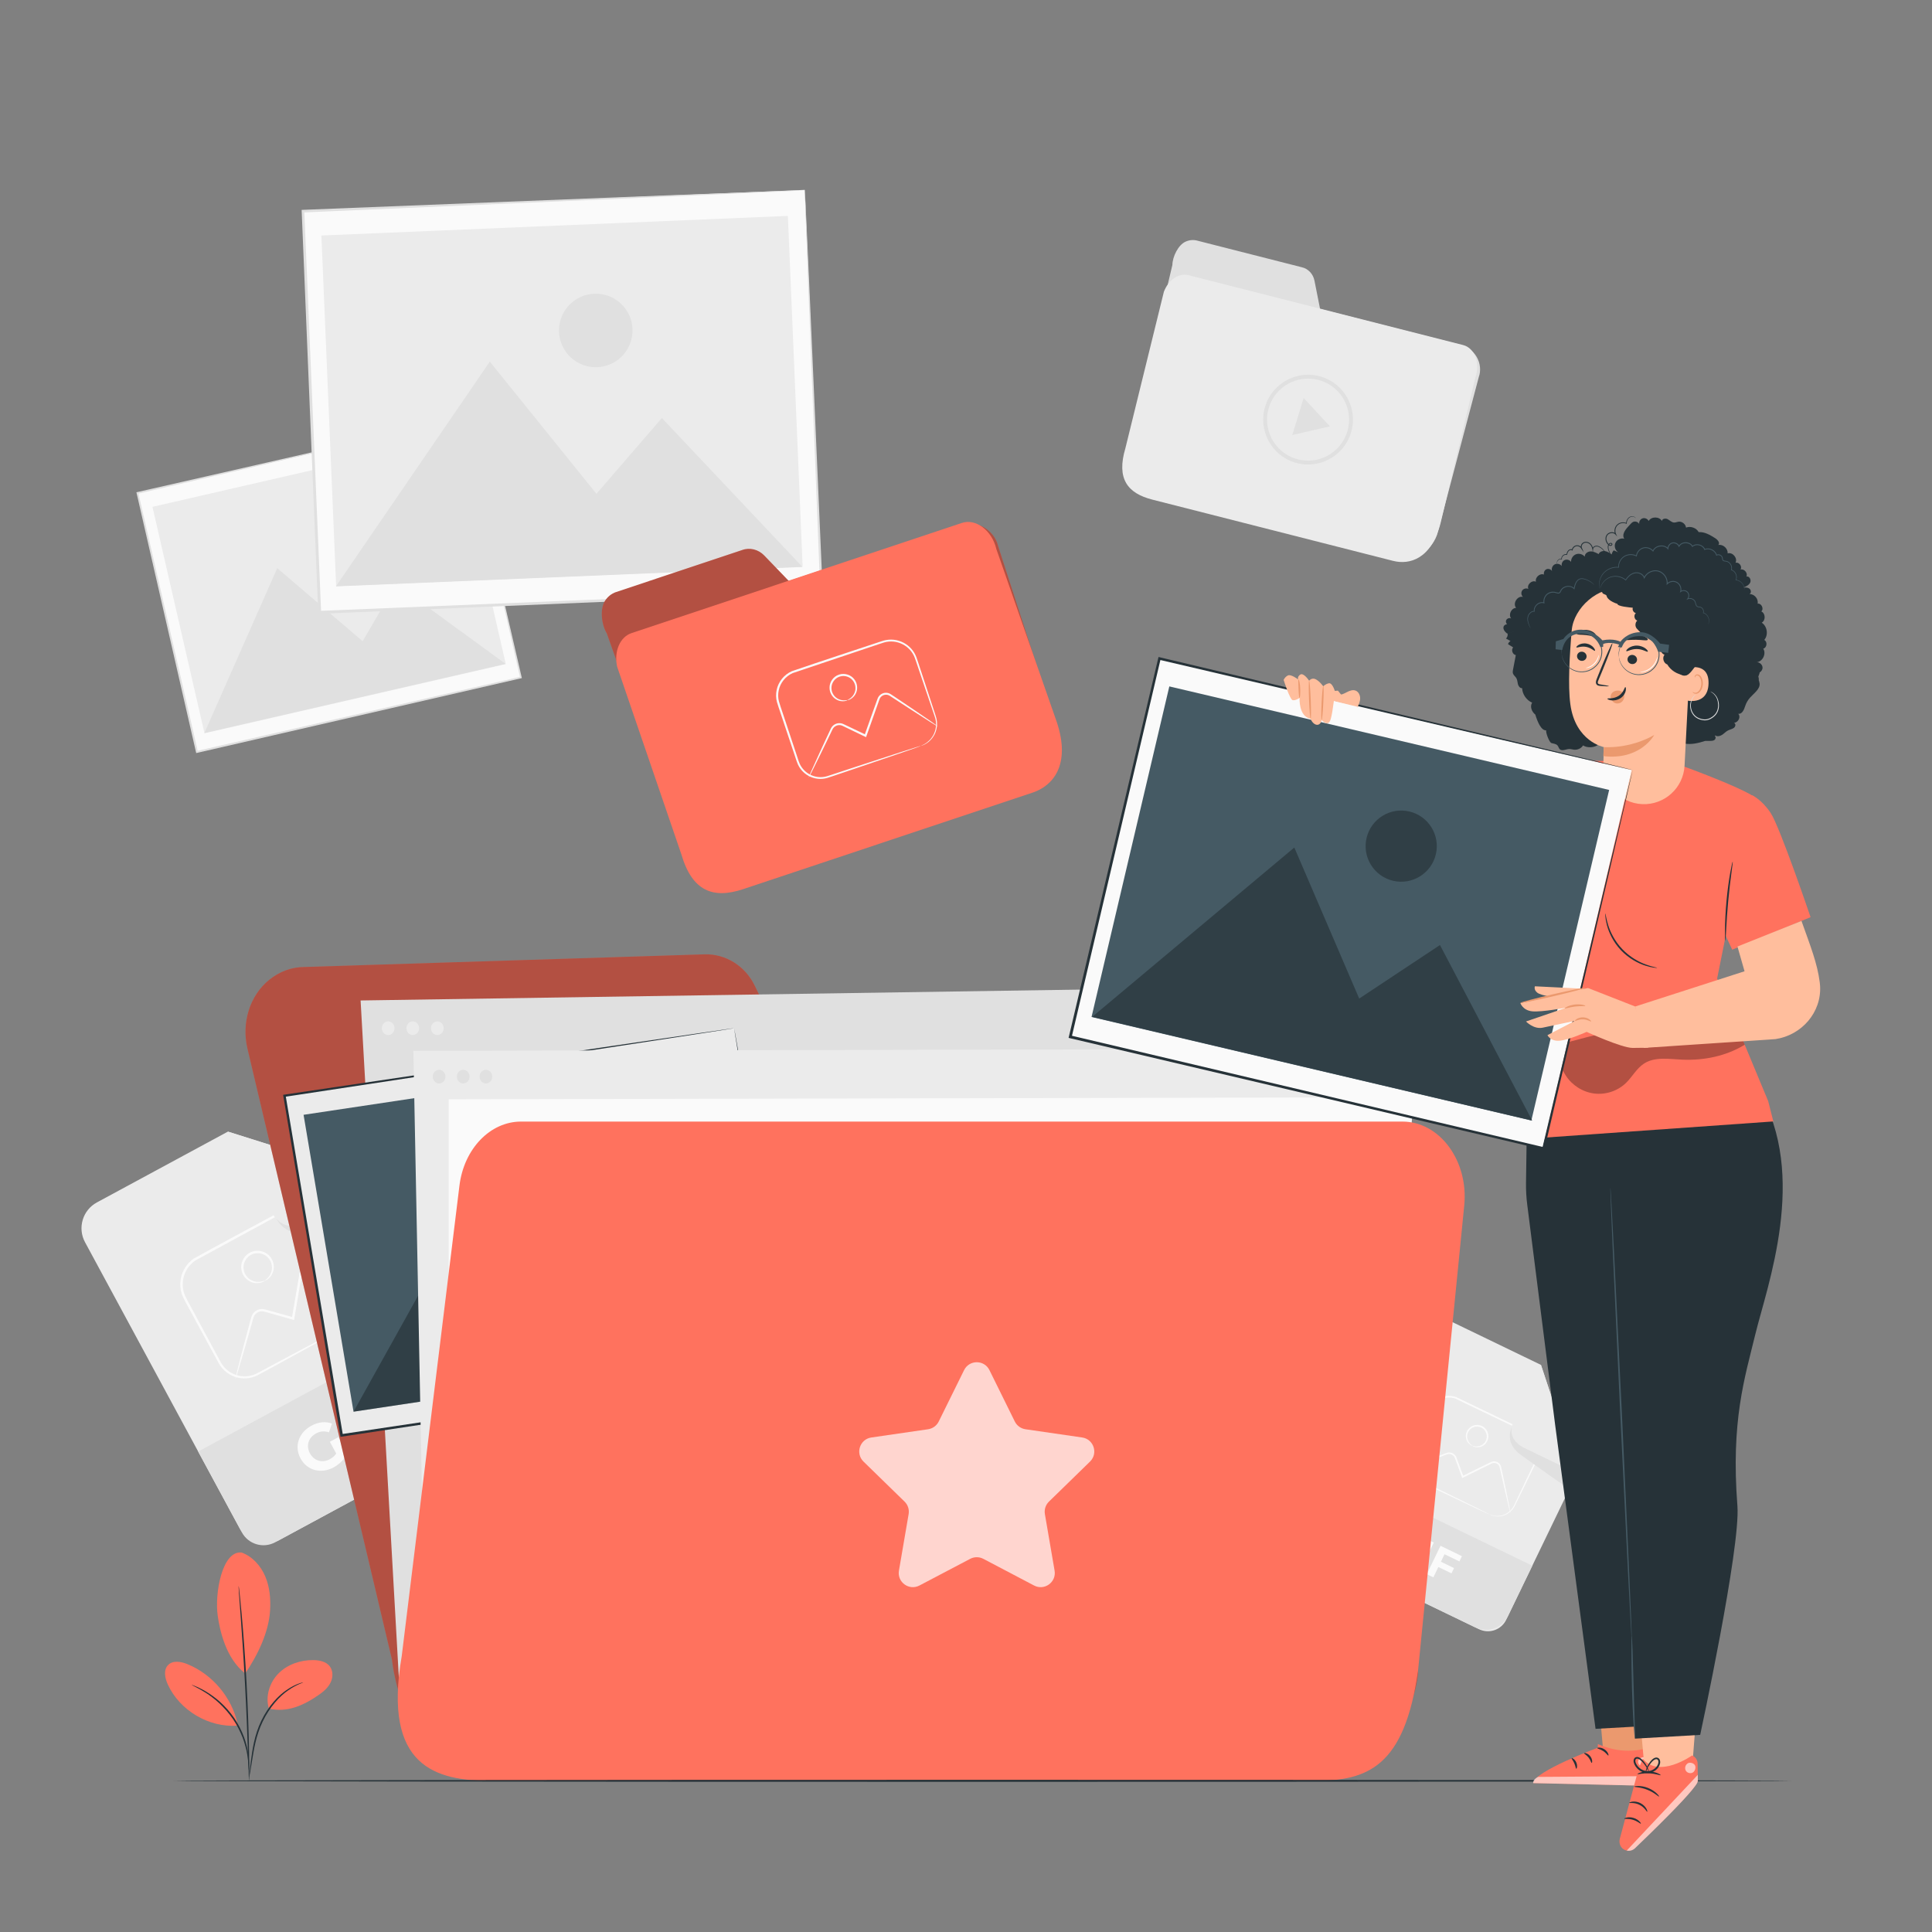 <?xml version="1.0" encoding="utf-8"?>
<!-- Generator: Adobe Illustrator 27.5.0, SVG Export Plug-In . SVG Version: 6.00 Build 0)  -->
<svg version="1.1" xmlns="http://www.w3.org/2000/svg" xmlns:xlink="http://www.w3.org/1999/xlink" x="0px" y="0px"
	 viewBox="0 0 500 500" style="enable-background:new 0 0 500 500;" xml:space="preserve">
<rect x="0" y="0" width="500" height="500" fill="#808080" stroke="none"/>
<g id="Background_Complete">
	<g>
		<g>
			<path style="fill:#E0E0E0;" d="M292.026,116.973l11.386-48.417c0.041-2.137,1.503-5.144,3.382-6.001
				c0.941-0.429,1.975-0.553,2.979-0.298l27.109,6.899c1.667,0.368,2.953,1.725,3.302,3.482l1.453,7.323l35.462,9.059
				c4.82,0.799,6.818,5.259,5.6,8.599l-10.807,40.837c-1.721,4.716-6.879,7.284-10.994,6.237l-62.678-15.947
				C293.915,127.65,291.243,122.933,292.026,116.973z"/>
		</g>
		<g>
			<path style="fill:#EBEBEB;" d="M291.247,116.013l9.962-40.498c1.177-3.102,3.891-4.931,6.379-4.298l71.081,18.084
				c3.008,0.765,4.473,4.77,3.129,8.556l-8.979,37.521c-2.373,9.329-8.044,10.853-12.293,9.772l-62.288-15.847
				C291.837,127.674,288.885,123.956,291.247,116.013z"/>
		</g>
		<g>
			<g>
				<path style="fill:#E0E0E0;" d="M338.52,120.216c-1.126,0-2.272-0.166-3.403-0.513c-6.124-1.881-9.575-8.393-7.694-14.517
					c1.88-6.123,8.392-9.575,14.516-7.695c2.967,0.911,5.4,2.923,6.854,5.665c1.454,2.742,1.752,5.886,0.841,8.852l0,0
					C348.1,116.999,343.489,120.216,338.52,120.216z M338.534,97.979c-4.541,0-8.755,2.939-10.156,7.502
					c-1.719,5.596,1.436,11.548,7.032,13.267c5.597,1.721,11.549-1.436,13.268-7.033l0,0c0.832-2.711,0.56-5.584-0.769-8.089
					c-1.328-2.506-3.553-4.345-6.264-5.177C340.611,98.13,339.563,97.979,338.534,97.979z"/>
			</g>
		</g>
		<g>
			<g>
				<polygon style="fill:#E0E0E0;" points="335.912,107.794 337.383,103.006 340.794,106.674 344.205,110.341 339.323,111.462 
					334.442,112.582 				"/>
			</g>
		</g>
	</g>
	<g>
		<g>
			<g>
				<g>
					<g>
						<path style="fill:#EBEBEB;" d="M125.76,369.657l-53.456,28.894c-3.694,1.997-8.307,0.621-10.304-3.073l-39.993-73.989
							c-1.997-3.694-0.621-8.307,3.073-10.304l33.901-18.325l40.863,12.863l28.988,53.63
							C130.83,363.047,129.454,367.66,125.76,369.657z"/>
					</g>
				</g>
			</g>
		</g>
		<g>
			<g>
				<g>
					<g>
						<g>
							<g>
								<path style="fill:#FAFAFA;" d="M93.097,341.346c-0.022-0.036,0.438-0.255,1.16-0.87c0.693-0.623,1.665-1.717,2.145-3.45
									c0.233-0.859,0.321-1.866,0.146-2.933c-0.077-0.535-0.25-1.075-0.469-1.616c-0.242-0.526-0.551-1.071-0.862-1.636
									c-1.242-2.267-2.651-4.841-4.206-7.681c-0.778-1.425-1.592-2.917-2.44-4.47c-0.424-0.778-0.856-1.571-1.297-2.379
									c-0.443-0.819-0.867-1.621-1.478-2.316c-1.198-1.404-2.987-2.374-4.935-2.609c-0.973-0.119-1.983-0.053-2.954,0.211
									c-0.979,0.248-1.867,0.764-2.821,1.282c-7.534,4.094-15.81,8.591-24.497,13.312c-1.979,1.323-3.227,3.602-3.293,5.919
									c-0.054,1.156,0.175,2.312,0.653,3.346c0.493,1.03,1.103,2.077,1.642,3.101c2.214,4.11,4.35,8.074,6.385,11.853
									c0.518,0.923,0.988,1.925,1.528,2.748c0.57,0.827,1.312,1.515,2.148,2.018c1.674,1.017,3.711,1.264,5.48,0.771
									c0.891-0.23,1.679-0.692,2.501-1.13c0.811-0.435,1.607-0.862,2.388-1.28c1.56-0.835,3.059-1.637,4.49-2.404
									c5.699-3.032,10.324-5.492,13.569-7.218c1.577-0.824,2.818-1.471,3.704-1.934c0.401-0.201,0.72-0.363,0.971-0.489
									C92.977,341.387,93.092,341.337,93.097,341.346c0.005,0.01-0.1,0.079-0.31,0.205c-0.243,0.141-0.553,0.32-0.941,0.545
									c-0.873,0.488-2.094,1.171-3.647,2.04c-3.221,1.769-7.813,4.29-13.472,7.398c-1.425,0.778-2.917,1.592-4.47,2.44
									c-0.778,0.424-1.571,0.856-2.379,1.297c-0.797,0.43-1.64,0.934-2.604,1.19c-1.901,0.542-4.098,0.289-5.912-0.801
									c-0.906-0.539-1.713-1.281-2.334-2.173c-0.609-0.925-1.037-1.851-1.573-2.795c-2.046-3.773-4.193-7.731-6.418-11.835
									c-0.549-1.041-1.132-2.029-1.667-3.139c-0.519-1.121-0.77-2.377-0.712-3.632c0.069-2.514,1.422-4.991,3.573-6.428
									c8.724-4.805,17.015-9.212,24.574-13.299c0.928-0.5,1.894-1.056,2.952-1.32c1.046-0.279,2.131-0.345,3.173-0.212
									c2.088,0.262,3.996,1.313,5.268,2.821c0.649,0.746,1.102,1.62,1.528,2.419c0.435,0.811,0.861,1.607,1.28,2.388
									c0.835,1.56,1.637,3.059,2.403,4.49c1.524,2.857,2.905,5.446,4.122,7.727c0.302,0.569,0.602,1.11,0.852,1.677
									c0.222,0.571,0.394,1.138,0.465,1.699c0.164,1.118,0.051,2.163-0.208,3.048c-0.535,1.785-1.569,2.879-2.301,3.481
									C93.578,341.169,93.097,341.346,93.097,341.346z"/>
							</g>
						</g>
					</g>
				</g>
			</g>
			<g>
				<g>
					<g>
						<g>
							<g>
								<path style="fill:#FAFAFA;" d="M97.205,334.604c-0.009,0.02-0.216-0.046-0.603-0.192c-0.452-0.179-1.007-0.399-1.679-0.666
									c-1.536-0.642-3.608-1.506-6.128-2.558c-1.298-0.552-2.71-1.153-4.219-1.795c-0.759-0.325-1.543-0.66-2.349-1.005
									c-0.4-0.17-0.807-0.342-1.218-0.517c-0.372-0.138-0.787-0.188-1.185-0.097c-0.802,0.153-1.507,0.822-1.663,1.664
									c-0.161,0.954-0.324,1.927-0.491,2.917c-0.335,1.99-0.681,4.048-1.036,6.157c-0.16,0.944-0.319,1.879-0.468,2.757
									l-0.06,0.351l-0.342-0.096c-1.903-0.537-3.754-1.059-5.539-1.563c-0.445-0.126-0.887-0.251-1.324-0.375
									c-0.456-0.129-0.823-0.252-1.221-0.216c-0.788,0.036-1.519,0.506-1.883,1.164c-0.191,0.311-0.266,0.706-0.387,1.114
									c-0.112,0.396-0.222,0.787-0.331,1.172c-0.218,0.768-0.429,1.514-0.633,2.235c-0.409,1.432-0.791,2.768-1.142,3.995
									c-0.693,2.362-1.261,4.297-1.684,5.739c-0.193,0.615-0.353,1.124-0.485,1.543c-0.117,0.35-0.188,0.531-0.208,0.526
									c-0.02-0.005,0.011-0.197,0.09-0.558c0.102-0.428,0.225-0.947,0.374-1.574c0.375-1.455,0.879-3.408,1.494-5.791
									c0.328-1.234,0.684-2.577,1.066-4.016c0.194-0.725,0.395-1.473,0.601-2.244c0.104-0.386,0.209-0.778,0.316-1.176
									c0.111-0.379,0.184-0.822,0.427-1.246c0.448-0.827,1.354-1.425,2.348-1.479c0.498-0.05,1.007,0.112,1.42,0.227
									c0.438,0.121,0.88,0.243,1.326,0.367c1.787,0.497,3.64,1.012,5.545,1.542l-0.401,0.254c0.148-0.878,0.306-1.813,0.465-2.758
									c0.359-2.108,0.71-4.165,1.049-6.155c0.173-0.997,0.343-1.976,0.511-2.936c0.21-1.083,1.124-1.935,2.147-2.119
									c0.509-0.109,1.042-0.043,1.51,0.137c0.417,0.182,0.829,0.362,1.236,0.539c0.801,0.355,1.581,0.7,2.336,1.035
									c1.498,0.668,2.899,1.293,4.188,1.867c2.487,1.129,4.531,2.057,6.047,2.745c0.653,0.311,1.192,0.567,1.631,0.776
									C97.024,334.478,97.214,334.584,97.205,334.604z"/>
							</g>
						</g>
					</g>
				</g>
			</g>
			<g>
				<g>
					<g>
						<g>
							<g>
								<path style="fill:#FAFAFA;" d="M68.551,331.436c-0.028-0.049,0.278-0.225,0.706-0.66c0.42-0.428,0.953-1.183,1.092-2.244
									c0.155-1.037-0.193-2.394-1.249-3.306c-1.016-0.921-2.754-1.241-4.158-0.467c-1.418,0.75-2.102,2.38-1.888,3.735
									c0.184,1.382,1.129,2.417,2.082,2.856c0.964,0.465,1.887,0.432,2.476,0.315C68.21,331.545,68.526,331.386,68.551,331.436
									c0.017,0.026-0.259,0.266-0.877,0.471c-0.606,0.2-1.616,0.32-2.724-0.144c-1.092-0.435-2.23-1.578-2.48-3.182
									c-0.286-1.568,0.497-3.504,2.168-4.386c1.654-0.914,3.701-0.509,4.856,0.59c1.205,1.087,1.538,2.665,1.304,3.817
									c-0.218,1.181-0.873,1.96-1.372,2.358C68.915,331.365,68.564,331.464,68.551,331.436z"/>
							</g>
						</g>
					</g>
				</g>
			</g>
		</g>
		<g>
			<g>
				<g>
					<g>
						<path style="fill:#E0E0E0;" d="M126.854,369.065L71.21,399.142c-3.09,1.67-6.948,0.519-8.618-2.57l-11.305-20.914
							l66.833-36.125l11.305,20.914C131.095,363.537,129.944,367.395,126.854,369.065z"/>
					</g>
				</g>
			</g>
		</g>
		<g>
			<g>
				<g>
					<g>
						<path style="fill:#EBEBEB;" d="M58.982,292.86l11.256,20.824c1.857,3.436,6.147,4.715,9.583,2.859l20.024-10.82L58.982,292.86
							z"/>
					</g>
				</g>
			</g>
		</g>
		<g>
			<g>
				<g>
					<g>
						<path style="fill:#E0E0E0;" d="M71.499,315.363c0,0,2.466,5.193,9.114,3.745c0.25-0.054,0.496-0.127,0.739-0.207
							c2.867-0.946,21.732-7.187,21.518-7.582c-0.231-0.428-3.025-5.596-3.025-5.596l-20.023,10.823
							C79.822,316.546,74.731,319.077,71.499,315.363z"/>
					</g>
				</g>
			</g>
		</g>
		<g>
			<g>
				<g>
					<g>
						<path style="fill:#FAFAFA;" d="M85.369,373.131l2.198-1.188l2.279,4.217c-0.679,1.479-2.004,2.79-3.489,3.592
							c-3.267,1.766-6.884,0.824-8.578-2.309c-1.694-3.134-0.5-6.675,2.812-8.465c1.827-0.987,3.678-1.183,5.322-0.555l-0.774,2.26
							c-1.191-0.393-2.268-0.29-3.323,0.279c-2.019,1.091-2.67,3.189-1.602,5.164c1.051,1.945,3.179,2.58,5.169,1.504
							c0.654-0.354,1.198-0.801,1.63-1.457L85.369,373.131z"/>
					</g>
				</g>
			</g>
			<g>
				<g>
					<g>
						<path style="fill:#FAFAFA;" d="M87.067,365.708l2.405-1.3l5.618,10.395l-2.405,1.3L87.067,365.708z"/>
					</g>
				</g>
			</g>
			<g>
				<g>
					<g>
						<path style="fill:#FAFAFA;" d="M95.383,363.707l1.485,2.747l4.812-2.601l1.043,1.93l-4.812,2.601l2.047,3.787l-2.406,1.3
							l-5.618-10.395l7.856-4.246l1.043,1.93L95.383,363.707z"/>
					</g>
				</g>
			</g>
		</g>
	</g>
	<g>
		<g>
			<g>
				<g>
					<g>
						<path style="fill:#EBEBEB;" d="M382.787,421.645l-37.775-18.251c-2.61-1.261-3.704-4.4-2.443-7.01l25.261-52.285
							c1.261-2.61,4.4-3.704,7.01-2.443l23.957,11.575l9.31,28.073l-18.31,37.898C388.536,421.813,385.398,422.907,382.787,421.645z
							"/>
					</g>
				</g>
			</g>
		</g>
		<g>
			<g>
				<g>
					<g>
						<g>
							<g>
								<path style="fill:#FAFAFA;" d="M385.439,391.921c0.011-0.027,0.32,0.142,0.956,0.298c0.629,0.136,1.634,0.238,2.798-0.194
									c0.575-0.217,1.174-0.574,1.701-1.103c0.268-0.259,0.5-0.574,0.715-0.916c0.197-0.348,0.377-0.741,0.568-1.143
									c0.768-1.611,1.639-3.44,2.601-5.458c0.483-1.011,0.99-2.07,1.517-3.172c0.264-0.552,0.533-1.114,0.808-1.687
									c0.279-0.579,0.557-1.14,0.699-1.763c0.302-1.238,0.122-2.632-0.533-3.817c-0.327-0.593-0.772-1.131-1.312-1.569
									c-0.534-0.447-1.182-0.737-1.857-1.061c-5.336-2.564-11.197-5.38-17.35-8.336c-1.54-0.573-3.32-0.351-4.644,0.548
									c-0.669,0.436-1.223,1.032-1.61,1.717c-0.377,0.692-0.717,1.457-1.073,2.172c-1.406,2.9-2.763,5.698-4.055,8.364
									c-0.308,0.663-0.679,1.331-0.921,1.966c-0.232,0.653-0.318,1.346-0.262,2.018c0.107,1.348,0.792,2.588,1.782,3.38
									c0.489,0.406,1.066,0.66,1.643,0.944c0.571,0.278,1.132,0.551,1.681,0.819c1.098,0.536,2.152,1.051,3.16,1.543
									c4,1.965,7.246,3.56,9.523,4.679c1.098,0.55,1.962,0.983,2.579,1.292c0.275,0.143,0.494,0.257,0.666,0.346
									C385.367,391.87,385.442,391.914,385.439,391.921c-0.003,0.007-0.085-0.024-0.24-0.091c-0.177-0.079-0.403-0.18-0.685-0.307
									c-0.626-0.291-1.502-0.699-2.616-1.217c-2.292-1.089-5.559-2.641-9.585-4.553c-1.011-0.483-2.07-0.99-3.172-1.517
									c-0.552-0.264-1.114-0.534-1.687-0.808c-0.562-0.272-1.185-0.541-1.718-0.977c-1.072-0.846-1.818-2.178-1.941-3.633
									c-0.064-0.725,0.025-1.477,0.274-2.185c0.272-0.715,0.617-1.329,0.929-2.01c1.285-2.67,2.634-5.471,4.032-8.375
									c0.361-0.728,0.678-1.453,1.084-2.202c0.418-0.743,1.02-1.392,1.745-1.866c1.436-0.977,3.368-1.221,5.042-0.597
									c6.215,2.943,12.032,5.804,17.374,8.384c0.655,0.318,1.356,0.634,1.932,1.119c0.579,0.473,1.054,1.054,1.401,1.691
									c0.697,1.275,0.879,2.768,0.549,4.089c-0.155,0.665-0.461,1.271-0.737,1.833c-0.278,0.571-0.552,1.132-0.82,1.681
									c-0.536,1.098-1.051,2.152-1.542,3.16c-0.984,2.008-1.875,3.827-2.66,5.43c-0.197,0.399-0.378,0.785-0.594,1.154
									c-0.23,0.355-0.478,0.68-0.763,0.947c-0.56,0.543-1.191,0.903-1.79,1.115c-1.215,0.422-2.246,0.285-2.879,0.118
									C385.732,392.118,385.439,391.921,385.439,391.921z"/>
							</g>
						</g>
					</g>
				</g>
			</g>
			<g>
				<g>
					<g>
						<g>
							<g>
								<path style="fill:#FAFAFA;" d="M390.873,391.497c-0.015,0.003-0.061-0.14-0.136-0.415c-0.083-0.326-0.183-0.725-0.306-1.209
									c-0.262-1.119-0.615-2.629-1.044-4.465c-0.215-0.95-0.449-1.983-0.7-3.088c-0.125-0.556-0.254-1.13-0.386-1.721
									c-0.067-0.293-0.135-0.59-0.203-0.891c-0.073-0.264-0.213-0.517-0.424-0.703c-0.41-0.387-1.069-0.511-1.603-0.259
									c-0.599,0.295-1.21,0.597-1.831,0.904c-1.249,0.617-2.542,1.254-3.866,1.908c-0.593,0.292-1.181,0.581-1.732,0.852
									l-0.22,0.108l-0.084-0.23c-0.468-1.282-0.924-2.53-1.363-3.732c-0.109-0.3-0.218-0.598-0.325-0.893
									c-0.112-0.307-0.192-0.563-0.373-0.771c-0.338-0.426-0.897-0.646-1.412-0.584c-0.251,0.019-0.503,0.136-0.78,0.233
									c-0.267,0.098-0.53,0.194-0.789,0.288c-0.518,0.188-1.021,0.372-1.507,0.549c-0.967,0.349-1.869,0.676-2.698,0.975
									c-1.602,0.566-2.915,1.031-3.893,1.376c-0.422,0.14-0.772,0.257-1.06,0.352c-0.243,0.076-0.373,0.109-0.378,0.096
									c-0.005-0.013,0.115-0.073,0.349-0.175c0.281-0.116,0.621-0.256,1.032-0.426c0.966-0.378,2.263-0.885,3.846-1.504
									c0.823-0.315,1.719-0.658,2.679-1.026c0.484-0.184,0.984-0.374,1.499-0.57c0.258-0.098,0.52-0.197,0.786-0.298
									c0.257-0.091,0.535-0.229,0.87-0.264c0.644-0.083,1.345,0.182,1.777,0.717c0.229,0.258,0.344,0.609,0.447,0.886
									c0.109,0.294,0.219,0.591,0.33,0.891c0.444,1.201,0.904,2.447,1.378,3.727l-0.304-0.122
									c0.552-0.272,1.139-0.561,1.732-0.854c1.325-0.651,2.619-1.286,3.869-1.9c0.628-0.306,1.245-0.606,1.85-0.9
									c0.691-0.32,1.537-0.152,2.054,0.346c0.267,0.241,0.445,0.566,0.533,0.901c0.067,0.307,0.133,0.61,0.197,0.909
									c0.125,0.592,0.247,1.168,0.365,1.726c0.231,1.109,0.448,2.146,0.647,3.099c0.373,1.848,0.679,3.368,0.907,4.495
									c0.09,0.491,0.164,0.896,0.224,1.227C390.87,391.344,390.888,391.493,390.873,391.497z"/>
							</g>
						</g>
					</g>
				</g>
			</g>
			<g>
				<g>
					<g>
						<g>
							<g>
								<path style="fill:#FAFAFA;" d="M381.069,374.175c0.016-0.035,0.238,0.065,0.655,0.129c0.409,0.062,1.047,0.056,1.698-0.295
									c0.643-0.333,1.262-1.076,1.346-2.035c0.105-0.941-0.418-2.043-1.419-2.516c-0.993-0.491-2.182-0.215-2.854,0.452
									c-0.699,0.662-0.897,1.609-0.757,2.319c0.129,0.728,0.521,1.231,0.824,1.513
									C380.87,374.029,381.086,374.141,381.069,374.175c-0.008,0.02-0.253-0.037-0.618-0.301c-0.357-0.258-0.832-0.775-1.02-1.583
									c-0.198-0.787-0.018-1.886,0.779-2.674c0.762-0.794,2.162-1.138,3.331-0.559c1.18,0.556,1.781,1.866,1.632,2.957
									c-0.122,1.114-0.871,1.938-1.61,2.272c-0.749,0.355-1.45,0.303-1.874,0.185C381.255,374.35,381.058,374.194,381.069,374.175
									z"/>
							</g>
						</g>
					</g>
				</g>
			</g>
		</g>
		<g>
			<g>
				<g>
					<g>
						<path style="fill:#E0E0E0;" d="M381.788,421.163l-35.776-17.285c-3.162-1.528-4.487-5.33-2.96-8.492l6.284-13.007
							l47.228,22.818l-6.284,13.007C388.752,421.365,384.95,422.69,381.788,421.163z"/>
					</g>
				</g>
			</g>
		</g>
		<g>
			<g>
				<g>
					<g>
						<path style="fill:#EBEBEB;" d="M398.798,353.231l-7.11,14.715c-1.173,2.428-0.156,5.347,2.271,6.52l14.148,6.838
							L398.798,353.231z"/>
					</g>
				</g>
			</g>
		</g>
		<g>
			<g>
				<g>
					<g>
						<path style="fill:#E0E0E0;" d="M391.257,369.331c0,0-1.91,3.479,1.586,6.615c0.131,0.118,0.272,0.226,0.414,0.33
							c1.688,1.223,12.805,9.262,12.94,8.983c0.146-0.302,1.91-3.954,1.91-3.954l-14.149-6.836
							C393.959,374.468,390.484,372.641,391.257,369.331z"/>
					</g>
				</g>
			</g>
		</g>
		<g>
			<g>
				<g>
					<g>
						<path style="fill:#FAFAFA;" d="M364.522,400.437l1.553,0.751l-1.44,2.98c-1.102,0.217-2.371,0.005-3.421-0.502
							c-2.309-1.115-3.243-3.521-2.173-5.735c1.07-2.214,3.535-2.977,5.875-1.846c1.291,0.624,2.148,1.581,2.461,2.755l-1.578,0.48
							c-0.262-0.826-0.754-1.387-1.499-1.747c-1.427-0.689-2.864-0.206-3.539,1.19c-0.664,1.374-0.16,2.822,1.246,3.501
							c0.462,0.223,0.933,0.347,1.474,0.324L364.522,400.437z"/>
					</g>
				</g>
			</g>
			<g>
				<g>
					<g>
						<path style="fill:#FAFAFA;" d="M369.364,398.389l1.7,0.821l-3.549,7.345l-1.7-0.821L369.364,398.389z"/>
					</g>
				</g>
			</g>
			<g>
				<g>
					<g>
						<path style="fill:#FAFAFA;" d="M373.844,402.236l-0.938,1.941l3.4,1.643l-0.659,1.364l-3.401-1.643l-1.293,2.676l-1.7-0.821
							l3.549-7.345l5.551,2.682l-0.659,1.364L373.844,402.236z"/>
					</g>
				</g>
			</g>
		</g>
	</g>
	<g>
		<g>
			<g>
				<g>
					<g>
						<g>
							<g>
								<g>
									<g>
										<g>
											
												<rect x="42.178" y="117.068" transform="matrix(0.975 -0.224 0.224 0.975 -31.749 22.92)" style="fill:#FAFAFA;" width="86.021" height="68.771"/>
										</g>
									</g>
								</g>
							</g>
						</g>
						<g>
							<g>
								<g>
									<g>
										<g>
											<g>
												<path style="fill:#E0E0E0;" d="M119.407,108.31c0,0-0.139,0.041-0.404,0.106c-0.276,0.066-0.665,0.16-1.173,0.283
													c-1.045,0.246-2.568,0.605-4.549,1.072c-3.983,0.929-9.79,2.284-17.15,4.001c-14.72,3.41-35.64,8.256-60.51,14.016
													l0.167-0.267c4.591,19.947,9.854,42.814,15.423,67.012l0.002,0.007l-0.299-0.187
													c31.041-7.115,59.888-13.728,83.846-19.22l-0.155,0.249c-4.593-20.192-8.401-36.93-11.064-48.635
													c-1.322-5.857-2.359-10.452-3.069-13.598c-0.349-1.563-0.616-2.764-0.801-3.59
													C119.491,108.744,119.407,108.31,119.407,108.31s0.107,0.397,0.298,1.195c0.193,0.814,0.473,1.998,0.838,3.54
													c0.732,3.131,1.801,7.702,3.163,13.529c2.72,11.725,6.61,28.49,11.302,48.714l0.047,0.202l-0.203,0.046
													c-23.952,5.515-52.793,12.156-83.827,19.302l-0.243,0.056l-0.056-0.243l-0.002-0.007
													c-5.55-24.202-10.796-47.073-15.371-67.024l-0.05-0.218l0.218-0.049c24.948-5.685,45.935-10.467,60.701-13.831
													c7.351-1.663,13.15-2.975,17.128-3.874c1.967-0.44,3.48-0.779,4.518-1.011c0.5-0.109,0.883-0.193,1.155-0.252
													C119.281,108.33,119.407,108.31,119.407,108.31z"/>
											</g>
										</g>
									</g>
								</g>
							</g>
						</g>
					</g>
				</g>
			</g>
			<g>
				<g>
					<g>
						<g>
							<g>
								
									<rect x="45.145" y="121.409" transform="matrix(0.975 -0.224 0.224 0.975 -31.753 22.908)" style="fill:#EBEBEB;" width="79.977" height="60.113"/>
							</g>
						</g>
					</g>
				</g>
			</g>
			<g>
				<g>
					<g>
						<g>
							<g>
								<polygon style="fill:#E0E0E0;" points="52.89,189.713 71.748,147.041 93.847,165.951 102.487,151.143 130.837,171.805 
																	"/>
							</g>
						</g>
					</g>
				</g>
			</g>
			<g>
				<g>
					<g>
						<g>
							<g>
								<g>
									<g>
										<path style="fill:#E0E0E0;" d="M94.746,137.061c0.779,3.39-1.338,6.769-4.727,7.548c-3.39,0.779-6.769-1.338-7.547-4.727
											c-0.779-3.39,1.338-6.769,4.727-7.547C90.589,131.555,93.968,133.671,94.746,137.061z"/>
									</g>
								</g>
							</g>
						</g>
					</g>
				</g>
			</g>
		</g>
		<g>
			<g>
				<g>
					<g>
						<g>
							<g>
								<g>
									<g>
										<g>
											
												<rect x="80.517" y="51.9" transform="matrix(0.999 -0.042 0.042 0.999 -4.191 6.137)" style="fill:#FAFAFA;" width="129.981" height="103.916"/>
										</g>
									</g>
								</g>
							</g>
						</g>
						<g>
							<g>
								<g>
									<g>
										<g>
											<g>
												<path style="fill:#E0E0E0;" d="M208.283,49.243c0,0-0.218,0.022-0.629,0.046c-0.429,0.022-1.033,0.054-1.822,0.095
													c-1.62,0.077-3.983,0.189-7.054,0.334c-6.174,0.278-15.174,0.682-26.584,1.195c-22.81,0.99-55.228,2.397-93.766,4.069
													l0.323-0.351c1.297,30.902,2.784,66.327,4.357,103.814l0,0.011l-0.392-0.361c48.08-1.976,92.762-3.813,129.871-5.338
													l-0.3,0.326c-1.233-31.266-2.255-57.183-2.97-75.309c-0.342-9.066-0.611-16.178-0.795-21.049
													c-0.085-2.419-0.15-4.276-0.195-5.554C208.288,49.911,208.283,49.243,208.283,49.243s0.049,0.62,0.112,1.858
													c0.061,1.263,0.149,3.1,0.264,5.492c0.22,4.853,0.542,11.939,0.953,20.972c0.795,18.17,1.931,44.15,3.303,75.492
													l0.014,0.313l-0.314,0.013c-37.107,1.562-81.787,3.442-129.866,5.465l-0.377,0.016l-0.016-0.377l-0.001-0.011
													C80.81,120.989,79.35,85.563,78.077,54.66l-0.014-0.338l0.337-0.013c38.634-1.538,71.133-2.831,93.998-3.741
													c11.38-0.435,20.358-0.778,26.516-1.013c3.044-0.109,5.385-0.193,6.991-0.251c0.773-0.024,1.365-0.042,1.786-0.055
													C208.089,49.239,208.283,49.243,208.283,49.243z"/>
											</g>
										</g>
									</g>
								</g>
							</g>
						</g>
					</g>
				</g>
			</g>
			<g>
				<g>
					<g>
						<g>
							<g>
								
									<rect x="84.998" y="58.445" transform="matrix(0.999 -0.042 0.042 0.999 -4.191 6.133)" style="fill:#EBEBEB;" width="120.849" height="90.833"/>
							</g>
						</g>
					</g>
				</g>
			</g>
			<g>
				<g>
					<g>
						<g>
							<g>
								<polygon style="fill:#E0E0E0;" points="86.938,151.75 126.764,93.584 154.356,127.791 171.29,108.186 207.682,146.728 
																	"/>
							</g>
						</g>
					</g>
				</g>
			</g>
			<g>
				<g>
					<g>
						<g>
							<g>
								<g>
									<g>
										<path style="fill:#E0E0E0;" d="M163.691,85.125c0.218,5.251-3.861,9.684-9.112,9.903
											c-5.251,0.218-9.684-3.861-9.903-9.112c-0.218-5.251,3.861-9.684,9.112-9.903
											C159.039,75.795,163.472,79.875,163.691,85.125z"/>
									</g>
								</g>
							</g>
						</g>
					</g>
				</g>
			</g>
		</g>
	</g>
</g>
<g id="Background_Simple" style="display:none;">
	<g style="display:inline;">
		<path style="fill:#E0E0E0;" d="M41.726,208.856l1.734,1.548c14.614,13.048,35.138,17.334,53.309,10.501
			c2.336-0.878,4.609-1.925,6.796-3.141c15.745-8.753,26.511-25.972,27.601-44.144c0.642-10.687-1.736-22.04,2.718-31.729
			c5.797-12.609,20.684-17.498,33.983-21.112c13.298-3.614,28.184-8.545,33.926-21.18c3.596-7.913,2.636-17.31-0.358-25.521
			c-7.926-21.739-29.361-36.793-51.944-40.631s-45.908,2.327-66.02,13.196c-28.174,15.226-51.648,40.57-60.966,71.485
			C13.186,149.042,19.529,185.344,41.726,208.856z"/>
	</g>
	<g style="display:inline;">
		<path style="fill:#E0E0E0;" d="M353.465,68.863l-0.225,1.388c-1.898,11.699,2.596,23.56,11.994,30.602
			c1.208,0.905,2.482,1.724,3.813,2.443c9.587,5.18,21.871,5.067,31.493-0.291c5.659-3.151,10.674-8.058,17.064-8.939
			c8.316-1.147,15.654,4.853,21.825,10.459s13.53,11.591,21.841,10.408c5.205-0.742,9.685-4.289,12.898-8.488
			c8.506-11.116,9.207-26.946,3.815-39.711c-5.392-12.765-16.127-22.653-28.214-29.372c-16.933-9.412-37.496-13.134-56.293-7.825
			C374.678,34.845,358.231,49.893,353.465,68.863z"/>
	</g>
	<g style="display:inline;">
		
			<ellipse transform="matrix(0.233 -0.972 0.972 0.233 141.233 319.521)" style="fill:#E0E0E0;" cx="273.207" cy="70.212" rx="34.035" ry="34.035"/>
	</g>
</g>
<g id="Folder_2_1_">
	<g>
		<g>
			<path style="fill:#FF725E;" d="M177.436,221.574l-20.382-57.613c-1.377-2.237-1.863-6.316-0.489-8.45
				c0.688-1.069,1.674-1.883,2.882-2.286l32.606-10.87c1.967-0.727,4.199-0.179,5.726,1.406l6.366,6.606l42.675-14.185
				c5.513-2.375,10.541,0.909,11.5,5.17l15.948,49.393c1.353,6.018-2.274,12.098-7.223,13.748l-75.385,25.139
				C186.481,231.358,180.585,228.257,177.436,221.574z"/>
		</g>
		<g style="opacity:0.3;">
			<path d="M177.436,221.574l-20.382-57.613c-1.377-2.237-1.863-6.316-0.489-8.45c0.688-1.069,1.674-1.883,2.882-2.286l32.606-10.87
				c1.967-0.727,4.199-0.179,5.726,1.406l6.366,6.606l42.675-14.185c5.513-2.375,10.541,0.909,11.5,5.17l15.948,49.393
				c1.353,6.018-2.274,12.098-7.223,13.748l-75.385,25.139C186.481,231.358,180.585,228.257,177.436,221.574z"/>
		</g>
		<g>
			<path style="fill:#FF725E;" d="M176.304,221.004l-16.596-48.482c-0.843-3.988,0.748-7.681,3.741-8.679l85.491-28.51
				c3.618-1.206,7.792,1.961,8.916,6.767l15.635,44.751c3.742,11.22-1.108,16.562-6.218,18.266L192.357,230.1
				C184.658,232.667,179.137,230.784,176.304,221.004z"/>
		</g>
		<g>
			<g>
				<g>
					<g>
						<g>
							<g>
								<path style="fill:#FAFAFA;" d="M238.321,193.031c-0.013-0.033,0.402-0.149,1.093-0.555c0.668-0.418,1.638-1.187,2.29-2.56
									c0.319-0.681,0.54-1.507,0.55-2.421c0.014-0.457-0.051-0.931-0.155-1.414c-0.124-0.474-0.303-0.972-0.478-1.488
									c-0.702-2.069-1.5-4.418-2.38-7.01c-0.439-1.3-0.899-2.661-1.379-4.079c-0.239-0.709-0.483-1.433-0.732-2.17
									c-0.249-0.747-0.485-1.477-0.892-2.144c-0.792-1.344-2.141-2.413-3.728-2.894c-0.793-0.241-1.643-0.333-2.491-0.256
									c-0.851,0.064-1.667,0.363-2.536,0.655c-6.871,2.308-14.419,4.844-22.342,7.506c-1.841,0.813-3.213,2.528-3.606,4.448
									c-0.214,0.954-0.192,1.95,0.055,2.882c0.26,0.93,0.615,1.891,0.914,2.822c1.243,3.745,2.442,7.359,3.585,10.802
									c0.296,0.845,0.541,1.747,0.871,2.511c0.354,0.772,0.871,1.453,1.494,1.994c1.245,1.091,2.905,1.595,4.45,1.443
									c0.775-0.061,1.499-0.331,2.247-0.575c0.739-0.243,1.464-0.483,2.175-0.717c1.421-0.468,2.786-0.917,4.09-1.345
									c5.188-1.692,9.399-3.065,12.352-4.028c1.434-0.455,2.561-0.813,3.367-1.069c0.363-0.109,0.653-0.197,0.88-0.265
									C238.215,193.047,238.318,193.022,238.321,193.031c0.003,0.009-0.095,0.051-0.288,0.125
									c-0.223,0.082-0.507,0.186-0.863,0.316c-0.798,0.279-1.915,0.669-3.335,1.166c-2.94,1.002-7.133,2.431-12.298,4.192
									c-1.3,0.439-2.661,0.899-4.079,1.379c-0.71,0.239-1.433,0.483-2.17,0.732c-0.726,0.242-1.502,0.538-2.342,0.611
									c-1.662,0.173-3.455-0.358-4.806-1.53c-0.676-0.581-1.239-1.317-1.626-2.15c-0.372-0.859-0.593-1.693-0.901-2.557
									c-1.153-3.44-2.362-7.05-3.616-10.792c-0.305-0.947-0.646-1.855-0.929-2.857c-0.268-1.009-0.294-2.092-0.063-3.128
									c0.425-2.083,1.913-3.948,3.914-4.83c7.966-2.727,15.514-5.185,22.404-7.484c0.846-0.281,1.731-0.602,2.651-0.668
									c0.912-0.08,1.825,0.024,2.673,0.287c1.7,0.523,3.135,1.677,3.974,3.118c0.432,0.716,0.681,1.509,0.919,2.238
									c0.243,0.739,0.482,1.464,0.717,2.175c0.468,1.421,0.917,2.786,1.345,4.09c0.852,2.602,1.624,4.959,2.304,7.036
									c0.169,0.518,0.339,1.012,0.465,1.52c0.102,0.508,0.161,1.005,0.139,1.482c-0.027,0.955-0.273,1.809-0.619,2.507
									c-0.706,1.408-1.727,2.168-2.425,2.563C238.747,192.953,238.321,193.031,238.321,193.031z"/>
							</g>
						</g>
					</g>
				</g>
			</g>
			<g>
				<g>
					<g>
						<g>
							<g>
								<path style="fill:#FAFAFA;" d="M242.727,188.017c-0.01,0.016-0.173-0.07-0.474-0.248c-0.35-0.215-0.78-0.479-1.301-0.8
									c-1.186-0.759-2.785-1.781-4.729-3.025c-1-0.65-2.088-1.356-3.251-2.111c-0.585-0.381-1.188-0.775-1.809-1.18
									c-0.309-0.2-0.622-0.403-0.939-0.608c-0.29-0.169-0.628-0.271-0.973-0.254c-0.69,0.01-1.375,0.465-1.628,1.142
									c-0.273,0.77-0.551,1.557-0.835,2.357c-0.57,1.608-1.159,3.271-1.762,4.975c-0.271,0.763-0.54,1.518-0.792,2.227
									l-0.101,0.283l-0.27-0.13c-1.506-0.725-2.971-1.43-4.384-2.11c-0.352-0.17-0.702-0.339-1.047-0.506
									c-0.361-0.174-0.649-0.33-0.986-0.358c-0.661-0.085-1.339,0.2-1.738,0.694c-0.204,0.231-0.325,0.549-0.485,0.871
									c-0.151,0.314-0.3,0.623-0.446,0.927c-0.293,0.608-0.578,1.198-0.854,1.769c-0.55,1.133-1.063,2.189-1.534,3.16
									c-0.922,1.866-1.678,3.394-2.24,4.533c-0.251,0.484-0.458,0.884-0.629,1.214c-0.149,0.275-0.234,0.415-0.25,0.407
									c-0.016-0.008,0.038-0.163,0.157-0.452c0.147-0.341,0.326-0.755,0.542-1.256c0.525-1.156,1.23-2.709,2.09-4.604
									c0.453-0.98,0.946-2.046,1.474-3.188c0.267-0.575,0.544-1.169,0.829-1.781c0.143-0.307,0.288-0.617,0.435-0.933
									c0.148-0.3,0.274-0.658,0.538-0.975c0.494-0.623,1.336-0.989,2.171-0.889c0.422,0.031,0.822,0.24,1.149,0.396
									c0.347,0.165,0.697,0.331,1.051,0.499c1.415,0.675,2.883,1.374,4.392,2.094l-0.371,0.153c0.252-0.71,0.52-1.465,0.79-2.228
									c0.607-1.703,1.199-3.365,1.772-4.972c0.29-0.805,0.575-1.595,0.854-2.37c0.333-0.871,1.218-1.447,2.097-1.451
									c0.44-0.017,0.874,0.116,1.237,0.335c0.321,0.213,0.638,0.422,0.95,0.629c0.615,0.413,1.214,0.814,1.794,1.203
									c1.15,0.775,2.225,1.5,3.215,2.167c1.906,1.303,3.472,2.375,4.634,3.169c0.499,0.354,0.91,0.646,1.245,0.885
									C242.594,187.885,242.737,188.001,242.727,188.017z"/>
							</g>
						</g>
					</g>
				</g>
			</g>
			<g>
				<g>
					<g>
						<g>
							<g>
								<path style="fill:#FAFAFA;" d="M219.33,181.193c-0.016-0.045,0.264-0.147,0.684-0.446c0.412-0.295,0.967-0.846,1.237-1.709
									c0.28-0.841,0.189-2.022-0.557-2.935c-0.711-0.915-2.112-1.436-3.394-0.996c-1.29,0.417-2.098,1.675-2.118,2.834
									c-0.049,1.178,0.587,2.177,1.316,2.682c0.735,0.528,1.508,0.635,2.015,0.624
									C219.031,181.235,219.317,181.148,219.33,181.193c0.01,0.024-0.254,0.184-0.799,0.264c-0.534,0.078-1.393,0.031-2.247-0.518
									c-0.846-0.522-1.626-1.64-1.6-3.012c-0.01-1.347,0.925-2.845,2.446-3.335c1.51-0.52,3.156,0.117,3.957,1.2
									c0.844,1.081,0.891,2.444,0.528,3.369c-0.354,0.951-1.013,1.505-1.487,1.763
									C219.644,181.187,219.337,181.219,219.33,181.193z"/>
							</g>
						</g>
					</g>
				</g>
			</g>
		</g>
	</g>
</g>
<g id="Folder_1_1_">
	<g>
		<g>
			<path style="fill:#FF725E;" d="M101.429,429.458L64.036,271.369c-1.565-6.616,0.547-13.747,5.719-17.861
				c2.59-2.06,5.708-3.252,9.035-3.252l103.519-3.273c5.478-0.173,10.557,2.998,13.034,8.138l10.322,21.423l131.47,0.126
				c9.654,0,19.793,13.401,18.646,24.644l11.216,131.727c-1.621,15.879-15.642,27.832-29.276,27.832h-207.69
				C115.764,460.874,103.711,448.436,101.429,429.458z"/>
		</g>
		<g style="opacity:0.3;">
			<path d="M101.429,429.458L64.036,271.369c-1.565-6.616,0.547-13.747,5.719-17.861c2.59-2.06,5.708-3.252,9.035-3.252
				l103.519-3.273c5.478-0.173,10.557,2.998,13.034,8.138l10.322,21.423l131.47,0.126c9.654,0,19.793,13.401,18.646,24.644
				l11.216,131.727c-1.621,15.879-15.642,27.832-29.276,27.832h-207.69C115.764,460.874,103.711,448.436,101.429,429.458z"/>
		</g>
		<g>
			<g>
				<polygon style="fill:#E0E0E0;" points="103.217,434.064 93.323,258.92 338.519,255.211 347.115,430.737 				"/>
			</g>
			<g>
				<path style="fill:#EBEBEB;" d="M102.1,266.1c0,0.978-0.734,1.771-1.64,1.771c-0.906,0-1.64-0.793-1.64-1.771
					c0-0.978,0.734-1.771,1.64-1.771C101.366,264.329,102.1,265.122,102.1,266.1z"/>
			</g>
			<g>
				<path style="fill:#EBEBEB;" d="M108.463,266.1c0,0.978-0.734,1.771-1.64,1.771s-1.64-0.793-1.64-1.771
					c0-0.978,0.734-1.771,1.64-1.771S108.463,265.122,108.463,266.1z"/>
			</g>
			<g>
				<path style="fill:#EBEBEB;" d="M114.825,266.1c0,0.978-0.734,1.771-1.64,1.771c-0.906,0-1.64-0.793-1.64-1.771
					c0-0.978,0.734-1.771,1.64-1.771C114.091,264.329,114.825,265.122,114.825,266.1z"/>
			</g>
		</g>
		<g>
			<g>
				<g>
					<g>
						<g>
							<g>
								<g>
									<g>
										<g>
											<g>
												<polygon style="fill:#EBEBEB;" points="189.991,266.1 204.782,354 88.411,371.479 73.62,283.579 												"/>
											</g>
										</g>
									</g>
								</g>
							</g>
							<g>
								<g>
									<g>
										<g>
											<g>
												<g>
													<path style="fill:#263238;" d="M189.991,266.1c0,0-0.194,0.04-0.561,0.101c-0.384,0.062-0.924,0.148-1.63,0.262
														c-1.451,0.226-3.566,0.555-6.316,0.983c-5.53,0.849-13.592,2.086-23.812,3.654
														c-20.434,3.105-49.477,7.518-84.003,12.764l0.254-0.331c4.413,26.161,9.472,56.15,14.825,87.885l0.002,0.009
														l-0.391-0.268c43.085-6.451,83.125-12.446,116.379-17.425l-0.236,0.307c-4.393-26.477-8.035-48.424-10.582-63.773
														c-1.26-7.679-2.248-13.703-2.926-17.829c-0.331-2.049-0.585-3.623-0.759-4.705
														C190.065,266.667,189.991,266.1,189.991,266.1s0.109,0.522,0.296,1.569c0.187,1.068,0.46,2.622,0.815,4.646
														c0.708,4.107,1.742,10.103,3.06,17.747c2.623,15.379,6.375,37.368,10.901,63.896l0.045,0.265l-0.281,0.042
														c-33.249,5.01-73.283,11.042-116.361,17.533l-0.338,0.051l-0.054-0.319l-0.002-0.009
														c-5.327-31.738-10.362-61.732-14.754-87.896l-0.048-0.286l0.302-0.045c34.626-5.141,63.753-9.465,84.247-12.508
														c10.201-1.499,18.249-2.681,23.769-3.493c2.729-0.395,4.829-0.699,6.268-0.907c0.694-0.097,1.225-0.171,1.602-0.224
														C189.816,266.115,189.991,266.1,189.991,266.1z"/>
												</g>
											</g>
										</g>
									</g>
								</g>
							</g>
						</g>
					</g>
				</g>
				<g>
					<g>
						<g>
							<g>
								<g>
									<polygon style="fill:#455A64;" points="91.492,365.343 199.687,349.092 186.758,272.259 78.563,288.51 									"/>
								</g>
							</g>
						</g>
					</g>
				</g>
				<g style="opacity:0.3;">
					<g>
						<g>
							<g>
								<g>
									<polygon points="91.492,365.343 121.245,311.908 149.682,338.272 162.871,319.914 199.687,349.092 									"/>
								</g>
							</g>
						</g>
					</g>
				</g>
				<g style="opacity:0.3;">
					<g>
						<g>
							<g>
								<g>
									<g>
										<g>
											<path d="M153.606,301.049c0.748,4.446-2.459,8.622-7.165,9.329c-4.705,0.707-9.125-2.324-9.873-6.769
												c-0.748-4.446,2.46-8.622,7.165-9.328S152.859,296.604,153.606,301.049z"/>
										</g>
									</g>
								</g>
							</g>
						</g>
					</g>
				</g>
			</g>
		</g>
		<g>
			<polygon style="fill:#EBEBEB;" points="110.292,442.369 106.98,271.957 357.763,271.425 356.729,439.834 			"/>
		</g>
		<g>
			<path style="fill:#E0E0E0;" d="M121.517,278.629c0,0.978-0.734,1.771-1.64,1.771s-1.64-0.793-1.64-1.771
				c0-0.978,0.734-1.771,1.64-1.771S121.517,277.651,121.517,278.629z"/>
		</g>
		<g>
			<path style="fill:#E0E0E0;" d="M127.395,278.629c0,0.978-0.734,1.771-1.64,1.771s-1.64-0.793-1.64-1.771
				c0-0.978,0.734-1.771,1.64-1.771S127.395,277.651,127.395,278.629z"/>
		</g>
		<g>
			<path style="fill:#E0E0E0;" d="M115.275,278.629c0,0.978-0.734,1.771-1.64,1.771c-0.906,0-1.64-0.793-1.64-1.771
				c0-0.978,0.734-1.771,1.64-1.771C114.541,276.858,115.275,277.651,115.275,278.629z"/>
		</g>
		<g>
			<polygon style="fill:#FAFAFA;" points="116.124,446.526 116.124,284.496 365.873,283.972 352.463,450.009 			"/>
		</g>
		<g>
			<g>
				<path style="fill:#FF725E;" d="M103.967,428.59l14.938-121.753c1.168-9.521,7.948-16.573,15.933-16.573h228.113
					c9.654,0,17.139,10.167,15.992,21.721l-11.947,120.289c-3.495,25.019-13.104,28.601-26.739,28.601H127.081
					C112.816,460.874,99.01,457.292,103.967,428.59z"/>
			</g>
		</g>
		<g style="opacity:0.7;">
			<path style="fill:#FFFFFF;" d="M256.067,354.583l6.565,13.303c0.533,1.08,1.563,1.828,2.754,2.001l14.68,2.133
				c3,0.436,4.198,4.123,2.027,6.239l-10.623,10.355c-0.862,0.84-1.256,2.051-1.052,3.238l2.508,14.621
				c0.512,2.988-2.624,5.267-5.307,3.856l-13.131-6.903c-1.066-0.56-2.339-0.56-3.404,0l-13.131,6.903
				c-2.684,1.411-5.82-0.868-5.307-3.856l2.508-14.621c0.204-1.187-0.19-2.397-1.052-3.238L223.48,378.26
				c-2.171-2.116-0.973-5.803,2.027-6.239l14.68-2.133c1.191-0.173,2.221-0.921,2.754-2.001l6.565-13.303
				C250.849,351.865,254.726,351.865,256.067,354.583z"/>
		</g>
	</g>
</g>
<g id="Floor">
	<g>
		<g>
			<path style="fill:#263238;" d="M44.821,460.874c0-0.144,93.765-0.26,209.403-0.26c115.678,0,209.423,0.117,209.423,0.26
				s-93.745,0.26-209.423,0.26C138.585,461.134,44.821,461.018,44.821,460.874z"/>
		</g>
	</g>
</g>
<g id="Character">
	<g>
		<g>
			<g>
				<g>
					<path style="fill:#EB996E;" d="M412.432,425.583c0.123,0.955,2.474,27.616,2.474,27.616h12.214l2.141-27.505L412.432,425.583z"
						/>
				</g>
				<g>
					<g>
						<g>
							<g>
								<g>
									<g>
										<g>
											<path style="fill:#FF725E;" d="M413.526,451.365l-0.031,0.959c0,0-16.449,6.062-16.711,9.143l32.294,0.765l-0.185-10.757
												C424.039,453.585,419.008,453.717,413.526,451.365z"/>
										</g>
									</g>
								</g>
							</g>
						</g>
						<g style="opacity:0.6;">
							<g>
								<g>
									<g>
										<g>
											<g>
												<path style="fill:#FFFFFF;" d="M425.541,454.834c0.621,0.186,1.036,0.898,0.876,1.526
													c-0.16,0.628-0.881,1.057-1.506,0.882c-0.624-0.174-1.149-1.015-0.919-1.621c0.229-0.606,1.104-1.063,1.668-0.744"/>
											</g>
										</g>
									</g>
								</g>
							</g>
						</g>
						<g style="opacity:0.6;">
							<g>
								<g>
									<g>
										<g>
											<path style="fill:#FFFFFF;" d="M429.077,462.232l-0.044-2.587l-30.935,0.214c0,0-1.453,0.592-1.314,1.608
												L429.077,462.232z"/>
										</g>
									</g>
								</g>
							</g>
						</g>
						<g>
							<g>
								<g>
									<g>
										<g>
											<g>
												<path style="fill:#263238;" d="M413.38,452.412c0.002,0.158,0.788,0.248,1.552,0.773
													c0.777,0.505,1.161,1.198,1.308,1.139c0.146-0.027-0.067-0.975-1.003-1.595
													C414.307,452.101,413.349,452.266,413.38,452.412z"/>
											</g>
										</g>
									</g>
								</g>
							</g>
						</g>
						<g>
							<g>
								<g>
									<g>
										<g>
											<g>
												<path style="fill:#263238;" d="M409.959,453.733c-0.04,0.152,0.637,0.436,1.157,1.116
													c0.54,0.664,0.658,1.389,0.815,1.386c0.148,0.028,0.279-0.893-0.384-1.726
													C410.892,453.671,409.966,453.582,409.959,453.733z"/>
											</g>
										</g>
									</g>
								</g>
							</g>
						</g>
						<g>
							<g>
								<g>
									<g>
										<g>
											<g>
												<path style="fill:#263238;" d="M407.939,457.741c0.143,0.037,0.381-0.746-0.004-1.619
													c-0.378-0.876-1.114-1.234-1.184-1.105c-0.092,0.128,0.376,0.602,0.68,1.324
													C407.754,457.056,407.783,457.722,407.939,457.741z"/>
											</g>
										</g>
									</g>
								</g>
							</g>
						</g>
					</g>
				</g>
				<g>
					<g>
						<path style="fill:#FFBE9D;" d="M423.177,430.675c0.123,0.955,2.474,27.616,2.474,27.616h12.214l2.141-27.505L423.177,430.675z
							"/>
					</g>
				</g>
				<g>
					<g>
						<g>
							<g>
								<path style="fill:#FF725E;" d="M437.896,454.32c0,0-8.577,6.087-12.728,0.818l-1.085,2.553l-4.877,18.192
									c-0.316,1.178,0.237,2.475,1.372,2.92c0.874,0.342,1.837,0.15,2.496-0.477c3.528-3.356,16.445-15.765,16.318-17.449
									l-0.05-4.467C439.332,455.484,438.76,454.657,437.896,454.32L437.896,454.32z"/>
							</g>
						</g>
					</g>
					<g style="opacity:0.6;">
						<g>
							<g>
								<path style="fill:#FFFFFF;" d="M420.998,478.926l18.4-19.603l-0.004,0.976c0.092,1.058-0.37,1.475-0.872,2.153
									c-1.488,2.007-5.609,6.498-15.379,15.875C422.575,478.873,421.767,479.099,420.998,478.926L420.998,478.926z"/>
							</g>
						</g>
					</g>
					<g style="opacity:0.6;">
						<g>
							<g>
								<g>
									<path style="fill:#FFFFFF;" d="M436.703,456.417c-0.578,0.397-0.771,1.268-0.398,1.863
										c0.372,0.594,1.258,0.798,1.843,0.411c0.585-0.386,0.848-1.426,0.411-1.975c-0.436-0.549-1.489-0.731-1.964-0.215"/>
								</g>
							</g>
						</g>
					</g>
					<g>
						<g>
							<g>
								<g>
									<path style="fill:#263238;" d="M426.303,468.887c-0.131,0.063-0.645-1.145-2.012-1.799
										c-1.347-0.695-2.621-0.376-2.649-0.518c-0.02-0.056,0.272-0.234,0.812-0.308c0.534-0.077,1.313,0.002,2.063,0.373
										c0.748,0.374,1.281,0.947,1.542,1.419C426.326,468.528,426.36,468.868,426.303,468.887z"/>
								</g>
							</g>
						</g>
					</g>
					<g>
						<g>
							<g>
								<g>
									<path style="fill:#263238;" d="M424.65,471.963c-0.11,0.099-0.846-0.653-2.035-0.999c-1.182-0.372-2.211-0.155-2.248-0.299
										c-0.066-0.118,1.044-0.602,2.394-0.185C424.115,470.883,424.77,471.902,424.65,471.963z"/>
								</g>
							</g>
						</g>
					</g>
					<g>
						<g>
							<g>
								<g>
									<path style="fill:#263238;" d="M429.372,464.947c-0.108,0.109-1.235-1.053-3.038-1.753
										c-1.792-0.728-3.408-0.657-3.413-0.81c-0.037-0.123,1.675-0.436,3.599,0.34
										C428.453,463.48,429.484,464.883,429.372,464.947z"/>
								</g>
							</g>
						</g>
					</g>
					<g>
						<g>
							<g>
								<g>
									<path style="fill:#263238;" d="M429.781,459.409c-0.062,0.138-1.332-0.399-2.987-0.466
										c-1.654-0.089-2.969,0.326-3.018,0.183c-0.063-0.113,1.263-0.78,3.041-0.688
										C428.596,458.514,429.854,459.302,429.781,459.409z"/>
								</g>
							</g>
						</g>
					</g>
					<g>
						<g>
							<g>
								<g>
									<path style="fill:#263238;" d="M425.851,458.893c-0.029-0.005-0.023-0.319,0.129-0.862
										c0.153-0.539,0.463-1.316,1.101-2.115c0.323-0.375,0.679-0.868,1.367-1.047c0.342-0.092,0.8,0.054,1.012,0.404
										c0.211,0.341,0.226,0.729,0.166,1.089c-0.293,1.432-1.786,2.591-3.441,2.495c-1.656-0.126-2.952-1.328-3.362-2.688
										c-0.081-0.348-0.104-0.76,0.143-1.109c0.245-0.354,0.734-0.421,1.047-0.305c0.653,0.226,1.005,0.693,1.346,1.054
										c0.663,0.773,1.022,1.523,1.215,2.048c0.194,0.528,0.23,0.84,0.201,0.847c-0.091,0.044-0.364-1.219-1.682-2.656
										c-0.337-0.337-0.72-0.755-1.196-0.89c-0.232-0.067-0.452-0.012-0.572,0.163c-0.121,0.167-0.126,0.46-0.051,0.735
										c0.353,1.117,1.54,2.213,2.942,2.297c1.393,0.095,2.705-0.925,2.952-2.076c0.055-0.278,0.034-0.572-0.084-0.765
										c-0.116-0.19-0.331-0.276-0.555-0.231c-0.474,0.095-0.858,0.515-1.174,0.866
										C426.09,457.629,425.947,458.935,425.851,458.893z"/>
								</g>
							</g>
						</g>
					</g>
				</g>
			</g>
			<g>
				<g>
					<g>
						<g>
							<path style="fill:#263238;" d="M455.121,282.29l-60.025,12.191l-0.165,11.611c-0.027,1.903,0.079,3.805,0.319,5.693
								l7.196,56.788l10.48,78.85l10.083-0.564l0.116,3.1l16.882-0.971c0,0,10.471-48.462,9.636-59.239
								c-1.712-22.094,1.907-33.182,4.649-44.494C457.251,333.047,468.118,304.082,455.121,282.29z"/>
						</g>
					</g>
				</g>
				<g>
					<g>
						<g>
							<g>
								<path style="fill:#455A64;" d="M416.766,307.427c-0.008,0-0.01,0.102-0.008,0.302c0.005,0.22,0.012,0.513,0.02,0.885
									c0.028,0.803,0.069,1.944,0.12,3.402c0.125,2.98,0.303,7.249,0.523,12.514c0.485,10.587,1.153,25.173,1.891,41.284
									c0.788,16.115,1.501,30.701,2.019,41.288c0.278,5.263,0.504,9.531,0.661,12.509c0.086,1.457,0.154,2.598,0.202,3.4
									c0.027,0.371,0.048,0.663,0.063,0.884c0.017,0.199,0.029,0.301,0.036,0.3c0.008,0,0.01-0.103,0.008-0.302
									c-0.005-0.221-0.012-0.514-0.02-0.886c-0.028-0.803-0.069-1.945-0.12-3.403c-0.125-2.979-0.303-7.248-0.523-12.514
									c-0.485-10.586-1.153-25.172-1.891-41.287c-0.788-16.108-1.501-30.691-2.018-41.276c-0.278-5.264-0.504-9.532-0.661-12.511
									c-0.087-1.458-0.154-2.599-0.202-3.402c-0.027-0.372-0.048-0.664-0.063-0.885
									C416.786,307.529,416.774,307.427,416.766,307.427z"/>
							</g>
						</g>
					</g>
				</g>
				<g>
					<g>
						<g>
							<path style="fill:#455A64;" d="M422.28,423.382c-0.031,0.001-0.053,0.373-0.066,1.047c-0.004,0.766-0.009,1.719-0.015,2.85
								c0.007,2.406,0.044,5.731,0.143,9.402c0.099,3.672,0.256,6.996,0.415,9.398c0.079,1.201,0.155,2.173,0.221,2.843
								c0.065,0.67,0.116,1.04,0.147,1.038c0.031-0.002,0.039-0.375,0.026-1.048c-0.021-0.765-0.048-1.718-0.08-2.848
								c-0.076-2.501-0.175-5.775-0.284-9.395c-0.105-3.62-0.2-6.894-0.273-9.396c-0.05-1.13-0.092-2.083-0.126-2.848
								C422.348,423.753,422.311,423.382,422.28,423.382z"/>
						</g>
					</g>
				</g>
			</g>
			<g>
				<g>
					<path style="fill:#FFBE9D;" d="M363.558,200.065c0,0,28.252-2.525,30.825-3.057c2.573-0.532,10.473-0.202,10.473-0.202
						l-9.235,25.821l-38.191-4.414c-6.603-2.164-11.958-14.494-11.958-14.494l-12.531-23.81l13.307-1.173L363.558,200.065z"/>
				</g>
			</g>
			<g>
				<g>
					<g>
						<g>
							<path style="fill:#FF725E;" d="M434.521,197.902c0.493,0.164,15.164,5.465,19.433,8.271c3.009,1.979,3.295,7.025,1.83,10.316
								l-7.308,16.421l-4.078,20.308l13.214,31.773l1.328,5.237l-63.843,4.514l-2.805-6.617l3.33-30.036v-37.754l9.235-23.527
								l15.816,0.202L434.521,197.902z"/>
						</g>
					</g>
				</g>
				<g style="opacity:0.3;">
					<g>
						<g>
							<path d="M399.775,272.005c0.633-0.734,1.616-1.041,2.547-1.31c11.527-3.326,23.269-5.925,35.148-7.607
								c2.759-0.391,5.638-0.721,8.276,0.174c2.638,0.896,5.65,3.413,5.403,6.188l0.384,0.924
								c-4.826,2.955-10.542,4.107-16.196,3.862c-3.372-0.146-7.057-0.814-9.885,1.028c-1.915,1.248-3.011,3.412-4.651,5.005
								c-2.143,2.08-5.257,3.104-8.22,2.733c-2.963-0.371-5.718-2.12-7.341-4.627c-0.897-1.386-1.691-3.161-3.312-3.47
								c-0.682-0.13-1.448,0.03-2.034-0.343C399.077,274.044,399.142,272.739,399.775,272.005z"/>
						</g>
					</g>
				</g>
				<g>
					<g>
						<path style="fill:#FF725E;" d="M453.375,205.779c0,0,2.473,1.034,4.859,4.593s10.338,26.989,10.338,26.989l-20.278,8.413
							l-5.036-10.77L453.375,205.779z"/>
					</g>
				</g>
				<g>
					<g>
						<g>
							<path style="fill:#263238;" d="M448.417,222.988c-0.03-0.005-0.108,0.273-0.223,0.782c-0.117,0.508-0.262,1.248-0.424,2.166
								c-0.324,1.835-0.691,4.386-0.955,7.218c-0.262,2.834-0.371,5.409-0.39,7.272c-0.01,0.932-0.003,1.686,0.018,2.207
								c0.02,0.521,0.045,0.809,0.076,0.809c0.065,0.001,0.121-1.15,0.22-3.006c0.099-1.856,0.257-4.418,0.518-7.241
								c0.263-2.822,0.579-5.369,0.823-7.212C448.324,224.141,448.481,223,448.417,222.988z"/>
						</g>
					</g>
				</g>
				<g>
					<g>
						<g>
							<path style="fill:#263238;" d="M415.461,236.409c-0.027,0.002-0.036,0.298,0.01,0.831c0.044,0.533,0.163,1.301,0.411,2.227
								c0.483,1.845,1.611,4.342,3.648,6.48c2.038,2.14,4.477,3.388,6.296,3.96c0.913,0.293,1.674,0.449,2.204,0.519
								c0.53,0.071,0.826,0.078,0.829,0.051c0.014-0.081-1.163-0.217-2.93-0.867c-1.758-0.637-4.1-1.894-6.077-3.97
								c-1.976-2.075-3.117-4.475-3.668-6.262C415.621,237.581,415.542,236.399,415.461,236.409z"/>
						</g>
					</g>
				</g>
				<g>
					<path style="fill:#FF725E;" d="M397.534,196.737c-3.586,0.024-17.83,1.795-17.83,1.795l-1.533,23.098l17.451,2.121
						l11.984-27.014C407.606,196.737,401.119,196.713,397.534,196.737z"/>
				</g>
			</g>
			<g>
				<g>
					<g>
						<g>
							<g>
								<path style="fill:#263238;" d="M389.09,162.348c0.046-0.458,0.542-0.815,0.956-0.79c-0.26-0.249-0.391-0.643-0.271-0.986
									c0.176-0.5,0.834-0.759,1.304-0.514c-0.778-0.982,0.046-2.717,1.298-2.736c-0.976-1.12,0.329-3.223,1.767-2.845
									c-0.454-0.398-0.549-1.144-0.212-1.644c0.338-0.5,1.065-0.69,1.604-0.418c-0.475-1.078,0.926-2.394,1.972-1.854
									c-0.309-1.114,1.012-2.295,2.085-1.863c-0.165-0.531,0.129-1.164,0.642-1.38c0.512-0.216,1.171,0.014,1.436,0.503
									c-0.232-0.648,0.08-1.444,0.691-1.76c0.611-0.316,1.442-0.112,1.836,0.452c-0.172-0.606,0.157-1.314,0.732-1.573
									c0.574-0.259,1.323-0.037,1.663,0.493c-0.057-0.839,0.482-1.685,1.267-1.987c0.785-0.302,1.752-0.036,2.272,0.625
									c-0.05-0.749,0.733-1.34,1.483-1.369c0.75-0.029,1.452,0.338,2.112,0.694c0.236-0.608,0.989-0.878,1.633-0.775
									c0.644,0.103,1.202,0.487,1.736,0.862c0.079-0.391,0.267-0.759,0.537-1.052c0.389,0.167,0.779,0.335,1.168,0.502
									c-0.784-0.492-1.117-1.593-0.738-2.438c0.38-0.845,1.423-1.326,2.312-1.067c-0.694-0.908,0.11-2.172,0.88-3.015
									c0.227-0.248,0.454-0.497,0.681-0.745c0.206-0.226,0.42-0.457,0.695-0.59c0.56-0.271,1.315-0.018,1.599,0.535
									c-0.113-0.61,0.283-1.274,0.873-1.465c0.591-0.191,1.299,0.114,1.566,0.675c0.703-1.202,2.767-1.189,3.453,0.023
									c0.001-0.628,0.935-0.774,1.486-0.474c0.552,0.3,1.02,0.834,1.647,0.862c0.382,0.017,0.743-0.163,1.121-0.218
									c0.917-0.134,1.869,0.603,1.969,1.525c1.18-0.461,2.66,0.066,3.282,1.17c1.548-0.101,2.976,0.758,4.288,1.586
									c0.624,0.393,1.313,1.224,0.785,1.739c1.233-0.232,2.521,0.934,2.412,2.184c1.284-0.411,2.662,1.234,2.032,2.426
									c0.908-0.28,1.829,0.97,1.293,1.754c0.96-0.271,1.965,0.917,1.538,1.818c0.726-0.213,1.299,0.823,0.991,1.514
									c-0.309,0.691-1.071,1.039-1.77,1.328c0.552-0.053,1.161-0.047,1.59,0.303c0.43,0.35,0.482,1.16-0.022,1.389
									c1.251-0.066,2.373,1.251,2.109,2.476c0.983-0.17,1.704,1.353,0.949,2.006c1.102,0.488,1.174,2.339,0.112,2.91
									c1.437,0.923,1.769,3.177,0.659,4.475c0.884,0.437,0.698,2.032-0.263,2.254c0.849,1.317-0.16,3.379-1.72,3.518
									c0.773-0.063,1.524,0.62,1.535,1.395c0.007,0.517-0.319,0.997-0.764,1.251c0,0.05,0,0.099-0.008,0.152
									c-0.044,0.297-0.233,0.567-0.302,0.861c-0.005,0.022-0.005,0.044-0.009,0.066c0.08,0.238,0.13,0.483,0.12,0.735
									c-0.002,0.054-0.012,0.108-0.021,0.161c0.089,0.3,0.198,0.601,0.225,0.909c0.121,1.421-1.442,2.473-2.46,3.608
									c-0.572,0.639-1.002,1.376-1.255,2.154c-0.298,0.915-0.767,2.179-1.818,2.046c0.745,0.782,0.04,2.25-1.13,2.354
									c0.555,0.142,0.476,0.921,0.032,1.268c-0.444,0.346-1.062,0.441-1.572,0.704c-0.564,0.291-0.972,0.775-1.498,1.119
									c-0.527,0.344-1.308,0.521-1.783,0.148c-0.023,0.063-0.055,0.12-0.09,0.176c0,0,0,0.001,0,0.001
									c0.317,0.227,0.209,0.767-0.105,0.998c-0.314,0.231-0.733,0.243-1.123,0.246c-0.431,0.003-0.862,0.006-1.293,0.01
									c-1.756,0.563-3.587,1.007-5.363,0.68c-0.678,0.717-1.972,0.895-2.823,0.39c-1.039,0.659-2.463,0.793-3.597,0.34
									s-1.937-1.477-2.026-2.587c-0.516-0.088-1.033-0.175-1.549-0.263c-1.882,0.62-3.764,1.24-5.646,1.861
									c-1.173,0.386-2.492,0.772-3.61,0.328c-0.787,0.689-2.144,0.776-2.99,0.19c-1.108,0.836-2.832,0.934-3.998,0.228
									c-0.434,0.736-1.41,1.199-2.326,1.105c-0.416-0.043-0.815-0.189-1.236-0.181c-0.814,0.015-1.734,0.58-2.36,0.136
									c-0.37-0.263-0.405-0.76-0.707-1.083c-0.363-0.389-1.004-0.438-1.552-0.591c-0.547-0.152-1.546-2.801-1.343-3.287
									c-1.306,0.077-2.254-2.178-2.832-4.094c-0.927-0.723-1.446-2.087-0.822-3.074c-1.467-0.643-2.511-2.156-2.591-3.755
									c-0.54,0.045-0.945-0.504-1.083-1.027c-0.138-0.524-0.133-1.097-0.406-1.565c-0.254-0.434-0.727-0.735-0.88-1.214
									c-0.104-0.326-0.041-0.678,0.023-1.014c0.238-1.246,0.476-2.491,0.714-3.737c-0.845-0.143-1.262-1.359-0.684-1.992
									c-0.441-0.279-0.881-0.558-1.322-0.837c0.082-0.344,0.324-0.647,0.642-0.802c-0.391-0.22-0.781-0.44-1.172-0.661
									c0.361-0.326,0.518-0.86,0.392-1.329c0.756-0.2,1.512-0.4,2.267-0.6l-2.39,0.627
									C389.514,163.553,389.026,162.99,389.09,162.348z"/>
							</g>
						</g>
						<g>
							<g>
								<g>
									<g>
										<g>
											<g>
												<g>
													<g>
														<path style="fill:#FFBE9D;" d="M435.042,155.795l-15.602-3.379c-5.764-0.758-12.16,4.877-12.672,10.668
															c-0.569,6.434-1.01,14.311-0.368,19.138c1.29,9.707,8.67,11.125,8.67,11.125l-0.113,3.958
															c-0.164,5.737,4.303,10.546,10.037,10.803l0,0c5.773,0.259,10.673-4.19,10.97-9.961l1.99-38.573
															C438.034,157.774,436.804,156.177,435.042,155.795z"/>
													</g>
													<g>
														<g>
															<g>
																<g>
																	<g>
																		<g>
																			<g>
																				<g>
																					<g>
																						<g>
																							<g>
																								<g>
																									<g>
																										<path style="fill:#263238;" d="M408.136,169.748c-0.04,0.654,0.482,1.227,1.164,1.281
																											c0.681,0.054,1.266-0.431,1.306-1.086c0.04-0.654-0.481-1.228-1.163-1.282
																											C408.762,168.608,408.176,169.094,408.136,169.748z"/>
																									</g>
																								</g>
																							</g>
																						</g>
																					</g>
																				</g>
																			</g>
																		</g>
																	</g>
																</g>
															</g>
														</g>
														<g>
															<g>
																<g>
																	<g>
																		<g>
																			<g>
																				<g>
																					<g>
																						<g>
																							<g>
																								<g>
																									<g>
																										<g>
																											<path style="fill:#263238;" d="M407.965,167.534c0.116,0.205,1.191-0.38,2.502-0.129
																												c1.314,0.23,2.128,1.162,2.305,1.01c0.086-0.066-0.005-0.414-0.357-0.832
																												c-0.346-0.415-0.984-0.877-1.802-1.027c-0.818-0.149-1.572,0.056-2.035,0.323
																												C408.107,167.147,407.907,167.441,407.965,167.534z"/>
																										</g>
																									</g>
																								</g>
																							</g>
																						</g>
																					</g>
																				</g>
																			</g>
																		</g>
																	</g>
																</g>
															</g>
														</g>
													</g>
													<g>
														<g>
															<g>
																<g>
																	<g>
																		<g>
																			<g>
																				<g>
																					<g>
																						<g>
																							<g>
																								<g>
																									<g>
																										<path style="fill:#263238;" d="M421.195,170.579c-0.04,0.654,0.482,1.227,1.164,1.281
																											c0.681,0.054,1.267-0.431,1.306-1.085c0.04-0.654-0.482-1.228-1.163-1.282
																											C421.821,169.439,421.235,169.925,421.195,170.579z"/>
																									</g>
																								</g>
																							</g>
																						</g>
																					</g>
																				</g>
																			</g>
																		</g>
																	</g>
																</g>
															</g>
														</g>
														<g>
															<g>
																<g>
																	<g>
																		<g>
																			<g>
																				<g>
																					<g>
																						<g>
																							<g>
																								<g>
																									<g>
																										<g>
																											<path style="fill:#263238;" d="M420.888,168.505c0.17,0.192,1.265-0.581,2.782-0.532
																												c1.517,0.027,2.607,0.855,2.777,0.67c0.083-0.081-0.083-0.424-0.559-0.798
																												c-0.466-0.372-1.27-0.744-2.216-0.768c-0.946-0.023-1.752,0.308-2.221,0.657
																												C420.975,168.085,420.805,168.419,420.888,168.505z"/>
																										</g>
																									</g>
																								</g>
																							</g>
																						</g>
																					</g>
																				</g>
																			</g>
																		</g>
																	</g>
																</g>
															</g>
														</g>
													</g>
													<g>
														<g>
															<g>
																<g>
																	<g>
																		<g>
																			<g>
																				<g>
																					<g>
																						<g>
																							<g>
																								<g>
																									<g>
																										<path style="fill:#263238;" d="M416.391,177.582c0.008-0.076-0.818-0.24-2.157-0.446
																											c-0.34-0.044-0.66-0.12-0.712-0.354c-0.074-0.248,0.078-0.612,0.253-1.004
																											c0.341-0.817,0.698-1.672,1.073-2.569c1.493-3.659,2.582-6.67,2.435-6.729
																											c-0.148-0.059-1.478,2.859-2.971,6.517c-0.36,0.902-0.704,1.762-1.031,2.585
																											c-0.139,0.384-0.371,0.818-0.211,1.333c0.085,0.257,0.331,0.448,0.548,0.512
																											c0.217,0.072,0.408,0.081,0.577,0.095C415.545,177.63,416.383,177.658,416.391,177.582z"/>
																									</g>
																								</g>
																							</g>
																						</g>
																					</g>
																				</g>
																			</g>
																		</g>
																	</g>
																</g>
															</g>
														</g>
													</g>
													<g>
														<g>
															<g>
																<g>
																	<g>
																		<g>
																			<g>
																				<g>
																					<g>
																						<g>
																							<g>
																								<g>
																									<path style="fill:#EB996E;" d="M415.069,193.348c0,0,6.494,0.584,13.036-3.126
																										c0,0-3.526,6.609-13.179,5.459L415.069,193.348z"/>
																								</g>
																							</g>
																						</g>
																					</g>
																				</g>
																			</g>
																		</g>
																	</g>
																</g>
															</g>
														</g>
													</g>
												</g>
											</g>
										</g>
										<g>
											<g>
												<g>
													<g>
														<g>
															<g>
																<g>
																	<g>
																		<g>
																			<g>
																				<g>
																					<g>
																						<path style="fill:#263238;" d="M420.343,165.494c0.167,0.348,1.476,0.046,3.053,0.081
																							c1.578,0.003,2.879,0.335,3.054-0.009c0.077-0.164-0.176-0.482-0.718-0.782
																							c-0.538-0.299-1.374-0.552-2.32-0.564c-0.945-0.01-1.788,0.223-2.332,0.509
																							C420.529,165.016,420.27,165.328,420.343,165.494z"/>
																					</g>
																				</g>
																			</g>
																		</g>
																	</g>
																</g>
															</g>
														</g>
													</g>
												</g>
											</g>
										</g>
										<g>
											<g>
												<g>
													<g>
														<g>
															<g>
																<g>
																	<g>
																		<g>
																			<g>
																				<g>
																					<g>
																						<path style="fill:#263238;" d="M408.054,164.035c0.212,0.337,1.26,0.172,2.467,0.333
																							c1.212,0.122,2.196,0.526,2.477,0.247c0.125-0.138,0.008-0.462-0.397-0.81
																							c-0.398-0.347-1.099-0.686-1.931-0.783c-0.832-0.097-1.589,0.07-2.053,0.316
																							C408.147,163.584,407.962,163.873,408.054,164.035z"/>
																					</g>
																				</g>
																			</g>
																		</g>
																	</g>
																</g>
															</g>
														</g>
													</g>
												</g>
											</g>
										</g>
									</g>
								</g>
							</g>
						</g>
						<g>
							<g>
								<g>
									<g>
										<g>
											<g>
												<g>
													<g>
														<g>
															<g>
																<g>
																	<g>
																		<g>
																			<g>
																				<g>
																					<g>
																						<g>
																							<path style="fill:#FFBE9D;" d="M436.58,172.911c0.143-0.062,5.78-1.699,5.586,4.049
																								c-0.194,5.747-5.924,4.367-5.929,4.202C436.233,180.998,436.58,172.911,436.58,172.911z"/>
																						</g>
																					</g>
																				</g>
																			</g>
																		</g>
																	</g>
																</g>
															</g>
														</g>
													</g>
												</g>
											</g>
										</g>
									</g>
								</g>
							</g>
							<g>
								<g>
									<g>
										<g>
											<g>
												<g>
													<g>
														<g>
															<g>
																<g>
																	<g>
																		<g>
																			<g>
																				<g>
																					<g>
																						<g>
																							<g>
																								<path style="fill:#EB996E;" d="M438.067,179.044c0.026-0.018,0.098,0.073,0.265,0.157
																									c0.162,0.081,0.444,0.143,0.748,0.041c0.615-0.202,1.158-1.149,1.221-2.184
																									c0.032-0.522-0.061-1.024-0.232-1.443c-0.161-0.426-0.423-0.729-0.727-0.794
																									c-0.302-0.081-0.524,0.095-0.6,0.254c-0.082,0.158-0.05,0.274-0.081,0.283
																									c-0.017,0.014-0.12-0.101-0.066-0.336c0.028-0.113,0.099-0.247,0.238-0.352
																									c0.142-0.108,0.346-0.158,0.559-0.128c0.442,0.046,0.827,0.467,1.016,0.926
																									c0.213,0.462,0.329,1.027,0.293,1.614c-0.076,1.157-0.705,2.221-1.544,2.433
																									c-0.408,0.092-0.741-0.041-0.911-0.183C438.072,179.184,438.046,179.054,438.067,179.044z"/>
																							</g>
																						</g>
																					</g>
																				</g>
																			</g>
																		</g>
																	</g>
																</g>
															</g>
														</g>
													</g>
												</g>
											</g>
										</g>
									</g>
								</g>
							</g>
						</g>
						<g>
							<g>
								<g>
									<g>
										<g>
											<g>
												<path style="fill:#263238;" d="M445.157,186.126c-2.808,0.925-1.839-12.585-4.228-14.326
													c-2.389-1.74-3.123,4.947-6.33,2.531c-2.084-1.569-0.637-2.542-1.819-4.867c-1.564-3.074-6.189-3.523-7.771-6.588
													c-0.919-1.781-0.556-4.038-1.564-5.771c-0.947-1.63-2.874-2.402-4.71-2.828c-1.836-0.425-3.776-0.638-5.391-1.609
													c-1.615-0.972-2.797-3.029-2.037-4.753c7.917-0.001,15.834,0.945,23.527,2.813c1.784,0.433,3.669,0.984,4.861,2.381
													c1.261,1.478,1.458,3.559,1.599,5.496c0.689,9.447,1.377,18.893,2.065,28.34"/>
											</g>
										</g>
									</g>
								</g>
							</g>
						</g>
						<g>
							<g>
								<g>
									<g>
										<g>
											<path style="fill:#263238;" d="M423.353,134.114c-0.01,0.008-0.061-0.067-0.191-0.167
												c-0.129-0.097-0.352-0.213-0.66-0.222c-0.303-0.013-0.692,0.085-0.989,0.401c-0.301,0.305-0.5,0.788-0.521,1.329
												l-0.005,0.132l-0.122-0.055c-0.607-0.273-1.474-0.222-2.106,0.297c-0.629,0.502-0.909,1.519-0.533,2.354l0.296,0.656
												l-0.488-0.529c-0.345-0.374-0.98-0.448-1.482-0.213c-0.646,0.258-0.916,0.997-0.791,1.625
												c0.054,0.317,0.187,0.616,0.375,0.862c0.182,0.238,0.437,0.478,0.682,0.484c0.109,0.007,0.221-0.081,0.249-0.175
												c0.027-0.088-0.034-0.169-0.148-0.188c-0.231-0.039-0.472,0.154-0.557,0.382c-0.186,0.489-0.056,1.013,0.099,1.446
												c0.311,0.884,0.781,1.504,1.129,1.893c0.353,0.391,0.589,0.568,0.575,0.585c-0.005,0.007-0.067-0.033-0.181-0.116
												c-0.11-0.086-0.273-0.215-0.462-0.406c-0.374-0.377-0.877-0.995-1.219-1.899c-0.165-0.438-0.334-0.998-0.124-1.579
												c0.107-0.279,0.395-0.563,0.774-0.512c0.09,0.014,0.189,0.057,0.257,0.143c0.07,0.082,0.091,0.209,0.06,0.31
												c-0.061,0.198-0.246,0.334-0.453,0.334c-0.198,0-0.365-0.095-0.501-0.198c-0.135-0.107-0.257-0.228-0.361-0.367
												c-0.212-0.274-0.362-0.604-0.424-0.959c-0.066-0.354-0.035-0.739,0.117-1.087c0.15-0.351,0.451-0.641,0.805-0.794
												c0.574-0.267,1.318-0.195,1.75,0.271l-0.192,0.128c-0.418-0.945-0.099-2.056,0.61-2.617
												c0.711-0.569,1.653-0.606,2.316-0.295l-0.127,0.078c0.034-0.58,0.259-1.096,0.599-1.422
												c0.336-0.337,0.775-0.432,1.096-0.399c0.331,0.026,0.562,0.167,0.687,0.282c0.063,0.059,0.105,0.109,0.127,0.147
												C423.347,134.091,423.357,134.111,423.353,134.114z"/>
										</g>
									</g>
								</g>
							</g>
						</g>
						<g>
							<g>
								<g>
									<g>
										<g>
											<path style="fill:#263238;" d="M402.995,145.914c-0.005,0.003-0.028-0.039-0.061-0.127
												c-0.022-0.089-0.045-0.232,0.002-0.41c0.047-0.174,0.156-0.382,0.359-0.553c0.196-0.165,0.519-0.308,0.866-0.195
												l-0.094,0.076c-0.043-0.308,0.075-0.662,0.331-0.924c0.248-0.26,0.654-0.457,1.087-0.361l-0.114,0.067
												c0.088-0.311,0.176-0.671,0.428-0.978c0.127-0.154,0.303-0.275,0.505-0.335c0.199-0.061,0.445-0.057,0.643,0.074
												l-0.169,0.075c0.084-0.565,0.551-1.08,1.169-1.191c0.618-0.105,1.295,0.253,1.549,0.87l0.389,0.945l-0.595-0.832
												c-0.083-0.116-0.145-0.261-0.172-0.411c-0.083-0.484,0.133-0.976,0.517-1.247c0.389-0.267,0.879-0.287,1.286-0.162
												c0.416,0.124,0.752,0.415,0.973,0.743c0.223,0.332,0.347,0.701,0.404,1.06l-0.206,0.01
												c0.043-0.472,0.448-0.762,0.815-0.844c0.39-0.087,0.753,0.034,1.044,0.182c0.578,0.316,0.993,0.722,1.26,1.11
												c0.268,0.389,0.359,0.769,0.35,1.021c-0.001,0.126-0.018,0.223-0.038,0.284c-0.018,0.062-0.03,0.093-0.035,0.092
												c-0.016-0.003,0.023-0.133,0.009-0.374c-0.012-0.24-0.116-0.591-0.386-0.953c-0.266-0.359-0.685-0.743-1.236-1.028
												c-0.273-0.133-0.605-0.227-0.923-0.149c-0.313,0.074-0.631,0.331-0.652,0.671l-0.058,0.948l-0.148-0.938
												c-0.103-0.652-0.503-1.397-1.238-1.617c-0.355-0.108-0.773-0.082-1.086,0.135c-0.306,0.212-0.488,0.631-0.418,1.011
												c0.021,0.118,0.068,0.227,0.131,0.316l-0.206,0.113c-0.203-0.507-0.787-0.819-1.292-0.731
												c-0.511,0.085-0.921,0.528-0.991,0.995l-0.026,0.17l-0.143-0.095c-0.269-0.178-0.671-0.032-0.869,0.212
												c-0.217,0.254-0.311,0.587-0.402,0.896l-0.026,0.088l-0.088-0.021c-0.345-0.084-0.7,0.07-0.923,0.294
												c-0.23,0.225-0.337,0.526-0.31,0.789l0.012,0.115l-0.107-0.039c-0.279-0.102-0.564,0.004-0.749,0.148
												c-0.191,0.146-0.302,0.331-0.355,0.488C402.907,145.725,403.02,145.911,402.995,145.914z"/>
										</g>
									</g>
								</g>
							</g>
						</g>
						<g>
							<g>
								<g>
									<g>
										<g>
											<path style="fill:#455A64;" d="M442.073,161.587c-0.029-0.007,0.195-0.3,0.189-0.926
												c-0.01-0.307-0.088-0.692-0.313-1.078c-0.222-0.379-0.605-0.772-1.155-0.923l-0.07-0.019l0.026-0.068
												c0.135-0.356,0.023-0.828-0.3-1.132c-0.161-0.156-0.369-0.245-0.613-0.266c-0.233-0.029-0.548-0.031-0.769-0.259
												c-0.214-0.221-0.269-0.518-0.338-0.782c-0.064-0.27-0.155-0.521-0.353-0.717c-0.371-0.393-1.031-0.581-1.566-0.331
												l-0.408,0.191l0.288-0.346c0.346-0.415,0.363-1.13-0.023-1.579c-0.377-0.449-1.161-0.545-1.657-0.163l-0.271,0.209
												l0.097-0.328c0.228-0.77-0.102-1.734-0.836-2.202c-0.727-0.469-1.827-0.352-2.456,0.311l-0.234,0.247l0.031-0.339
												c0.053-0.581-0.091-1.215-0.41-1.76c-0.294-0.49-0.707-0.91-1.201-1.172c-0.489-0.273-1.055-0.368-1.597-0.314
												c-1.088,0.11-2.076,0.807-2.492,1.742l-0.122,0.275l-0.087-0.288c-0.152-0.499-0.57-0.874-1.038-1.064
												c-0.471-0.194-0.994-0.225-1.461-0.09c-0.953,0.27-1.645,1.009-2.123,1.74l-0.059,0.09l-0.081-0.069
												c-0.964-0.814-2.188-1.053-3.178-0.91c-1.008,0.136-1.778,0.655-2.275,1.166c-0.507,0.517-0.764,1.034-0.907,1.388
												c-0.14,0.358-0.178,0.561-0.192,0.557c0,0,0.015-0.207,0.14-0.577c0.128-0.365,0.375-0.901,0.882-1.442
												c0.498-0.534,1.284-1.086,2.33-1.242c1.027-0.161,2.3,0.07,3.322,0.917l-0.14,0.021c0.487-0.757,1.196-1.54,2.225-1.841
												c0.509-0.15,1.083-0.12,1.599,0.09c0.512,0.205,0.991,0.621,1.17,1.2l-0.21-0.013c0.451-1.017,1.502-1.761,2.673-1.883
												c0.583-0.06,1.203,0.043,1.733,0.338c0.536,0.283,0.978,0.733,1.293,1.26c0.342,0.585,0.499,1.269,0.44,1.903
												l-0.203-0.092c0.719-0.749,1.924-0.874,2.751-0.344c0.827,0.535,1.182,1.59,0.925,2.46l-0.174-0.119
												c0.606-0.453,1.494-0.337,1.953,0.201c0.453,0.543,0.427,1.35,0.016,1.845l-0.12-0.155
												c0.636-0.286,1.366-0.064,1.787,0.385c0.471,0.465,0.343,1.167,0.676,1.507c0.16,0.174,0.417,0.187,0.669,0.218
												c0.257,0.023,0.522,0.137,0.697,0.316c0.363,0.351,0.48,0.879,0.319,1.29l-0.044-0.088c0.591,0.174,0.986,0.6,1.209,1
												c0.226,0.408,0.295,0.811,0.294,1.128c-0.002,0.321-0.081,0.557-0.139,0.71
												C442.121,161.518,442.078,161.59,442.073,161.587z"/>
										</g>
									</g>
								</g>
							</g>
						</g>
						<g>
							<g>
								<g>
									<g>
										<g>
											<path style="fill:#455A64;" d="M396.153,162.678c-0.009,0.004-0.079-0.113-0.201-0.34
												c-0.119-0.229-0.297-0.566-0.459-1.029c-0.149-0.457-0.314-1.072-0.125-1.764c0.096-0.338,0.277-0.68,0.56-0.965
												c0.28-0.28,0.694-0.502,1.155-0.476l-0.099,0.112c-0.118-0.616,0.145-1.298,0.64-1.763
												c0.481-0.465,1.245-0.776,1.989-0.54l-0.146,0.126c-0.114-0.667,0.059-1.411,0.514-1.984
												c0.45-0.579,1.198-0.931,1.962-0.926c0.301-0.005,0.614,0.067,0.879,0.158c0.262,0.081,0.543,0.152,0.718,0.027
												c0.175-0.111,0.225-0.422,0.387-0.671c0.159-0.246,0.368-0.45,0.602-0.608c0.941-0.617,2.238-0.514,2.924,0.237
												l-0.179,0.051c0.106-0.534,0.247-1.047,0.472-1.502c0.219-0.452,0.557-0.856,0.998-1.031
												c0.438-0.191,0.896-0.119,1.264-0.022c0.375,0.101,0.707,0.232,0.995,0.375c0.577,0.286,0.973,0.608,1.224,0.84
												c0.126,0.117,0.216,0.213,0.274,0.28c0.058,0.067,0.085,0.104,0.081,0.108c-0.026,0.036-0.491-0.572-1.633-1.117
												c-0.285-0.132-0.612-0.252-0.978-0.342c-0.361-0.086-0.778-0.14-1.16,0.036c-0.386,0.16-0.689,0.525-0.892,0.958
												c-0.208,0.434-0.341,0.932-0.44,1.457l-0.039,0.204l-0.141-0.153c-0.605-0.66-1.797-0.752-2.644-0.188
												c-0.208,0.143-0.393,0.324-0.532,0.54c-0.06,0.115-0.121,0.22-0.172,0.356c-0.055,0.129-0.131,0.286-0.281,0.386
												c-0.146,0.102-0.328,0.121-0.482,0.104c-0.156-0.016-0.299-0.058-0.438-0.099c-0.274-0.092-0.53-0.149-0.811-0.147
												c-0.694-0.004-1.373,0.315-1.778,0.835c-0.414,0.516-0.576,1.197-0.475,1.8l0.031,0.184l-0.177-0.058
												c-0.638-0.209-1.329,0.055-1.773,0.479c-0.456,0.422-0.694,1.032-0.597,1.576l0.022,0.121l-0.121-0.008
												c-0.395-0.027-0.761,0.158-1.022,0.41c-0.263,0.256-0.439,0.572-0.534,0.885c-0.189,0.633-0.051,1.236,0.081,1.687
												C395.901,162.186,396.185,162.665,396.153,162.678z"/>
										</g>
									</g>
								</g>
							</g>
						</g>
						<g>
							<g>
								<g>
									<g>
										<g>
											<path style="fill:#455A64;" d="M451.466,152.581c-0.025,0.004,0.031-0.341-0.203-0.912
												c-0.121-0.279-0.324-0.608-0.653-0.906c-0.328-0.292-0.793-0.559-1.363-0.607l-0.083-0.007l0.035-0.077
												c0.183-0.398,0.202-0.917,0.008-1.405c-0.187-0.482-0.592-0.95-1.162-1.116l-0.079-0.023l0.027-0.078
												c0.141-0.405,0.079-0.892-0.158-1.301c-0.232-0.407-0.649-0.753-1.151-0.818c-0.246-0.041-0.565,0.001-0.825-0.238
												c-0.245-0.268-0.149-0.609-0.246-0.83c-0.172-0.479-0.852-0.767-1.321-0.492l-0.116,0.068l-0.033-0.129
												c-0.289-1.118-1.746-1.915-2.938-1.407l-0.109,0.046l-0.038-0.11c-0.375-1.079-2.042-1.574-2.982-0.743l-0.113,0.1
												l-0.066-0.133c-0.564-1.138-2.598-1.234-3.264-0.025l-0.119,0.216l-0.093-0.225c-0.257-0.618-1.095-1.024-1.772-0.738
												c-0.516,0.212-0.886,0.753-0.882,1.298l0.003,0.317l-0.21-0.24c-1-1.139-3.117-0.739-3.656,0.573l-0.072,0.176
												l-0.122-0.146c-0.609-0.728-1.666-1.007-2.518-0.718c-0.858,0.287-1.484,1.094-1.583,1.938l-0.018,0.153l-0.137-0.071
												c-1.052-0.548-2.347-0.408-3.207,0.223c-0.87,0.634-1.313,1.678-1.274,2.617l0.004,0.1l-0.099-0.01
												c-1.316-0.133-2.512,0.335-3.321,0.988c-0.825,0.657-1.264,1.5-1.477,2.203c-0.217,0.712-0.222,1.301-0.198,1.691
												c0.028,0.392,0.078,0.594,0.065,0.597c0,0-0.07-0.198-0.114-0.592c-0.04-0.392-0.051-0.991,0.156-1.722
												c0.203-0.721,0.639-1.594,1.482-2.283c0.827-0.683,2.054-1.18,3.425-1.053l-0.095,0.09
												c-0.048-0.996,0.408-2.099,1.332-2.782c0.917-0.679,2.286-0.836,3.42-0.254l-0.155,0.082
												c0.108-0.929,0.779-1.801,1.724-2.124c0.943-0.319,2.087-0.021,2.766,0.782l-0.194,0.029
												c0.306-0.738,1.05-1.221,1.827-1.347c0.772-0.135,1.668,0.065,2.221,0.709l-0.208,0.078
												c-0.001-0.653,0.422-1.266,1.028-1.519c0.816-0.334,1.767,0.13,2.079,0.863l-0.212-0.009
												c0.37-0.697,1.172-1.013,1.886-0.991c0.72,0.01,1.462,0.37,1.791,1.021l-0.179-0.033c0.53-0.476,1.287-0.564,1.917-0.391
												c0.635,0.167,1.207,0.616,1.425,1.231l-0.147-0.063c1.342-0.553,2.894,0.313,3.222,1.556l-0.15-0.061
												c0.609-0.335,1.382,0.007,1.605,0.601c0.105,0.306,0.035,0.608,0.199,0.766c0.158,0.161,0.447,0.153,0.714,0.189
												c0.571,0.08,1.025,0.469,1.275,0.914c0.255,0.448,0.32,0.985,0.158,1.437l-0.052-0.101
												c0.628,0.191,1.054,0.701,1.247,1.217c0.2,0.522,0.173,1.078-0.031,1.504l-0.048-0.084
												c0.602,0.06,1.081,0.349,1.414,0.658c0.335,0.315,0.534,0.659,0.649,0.949c0.115,0.293,0.141,0.534,0.155,0.693
												C451.476,152.5,451.466,152.581,451.466,152.581z"/>
										</g>
									</g>
								</g>
							</g>
						</g>
						<g>
							<g>
								<g>
									<g>
										<g>
											<path style="fill:#E0E0E0;" d="M442.645,178.951c0.003-0.007,0.067,0.015,0.186,0.067
												c0.116,0.057,0.287,0.144,0.487,0.288c0.394,0.286,0.939,0.806,1.257,1.648c0.284,0.829,0.447,1.942,0.024,3.067
												c-0.208,0.556-0.59,1.081-1.089,1.486c-0.493,0.408-1.092,0.744-1.775,0.875c-0.694,0.123-1.366-0.028-1.965-0.245
												c-0.606-0.218-1.134-0.602-1.506-1.063c-0.759-0.932-0.94-2.071-0.812-2.943c0.122-0.883,0.482-1.54,0.817-1.903
												c0.165-0.187,0.33-0.293,0.44-0.361c0.117-0.057,0.18-0.083,0.183-0.076c0.015,0.024-0.251,0.122-0.554,0.497
												c-0.301,0.367-0.625,1.012-0.721,1.864c-0.103,0.835,0.092,1.919,0.813,2.783c0.359,0.432,0.842,0.78,1.42,0.985
												c0.57,0.204,1.218,0.343,1.841,0.229c0.627-0.12,1.2-0.436,1.67-0.821c0.476-0.384,0.831-0.865,1.033-1.387
												c0.41-1.05,0.275-2.129,0.021-2.932c-0.283-0.808-0.788-1.331-1.155-1.631
												C442.885,179.079,442.635,178.97,442.645,178.951z"/>
										</g>
									</g>
								</g>
							</g>
						</g>
					</g>
					<g>
						<g>
							<path style="fill:#EB996E;" d="M419.994,179.229c-0.267-0.293-0.661-0.445-1.054-0.494c-0.58-0.072-1.202,0.078-1.628,0.478
								c-0.426,0.4-0.611,1.066-0.374,1.6l0.028-0.15c0.067,0.557,0.458,1.058,0.975,1.275c0.517,0.216,1.14,0.147,1.607-0.164
								c0.466-0.311,0.768-0.85,0.806-1.41C420.382,179.957,420.268,179.531,419.994,179.229z"/>
						</g>
					</g>
					<g>
						<g>
							<path style="fill:#263238;" d="M438.149,171.855c-0.062,0.802-0.669,1.533-1.446,1.742c0.367,0.038,0.452,0.603,0.194,0.866
								c-0.258,0.263-0.671,0.285-1.039,0.254c-1.78-0.152-3.46-1.211-4.364-2.753c-0.974-0.328-1.376-1.731-0.722-2.524
								c-0.719-0.23-1.162-1.096-0.927-1.813c-0.728,0.178-1.517-0.55-1.398-1.289c-1.847-0.882-3.513-2.143-4.863-3.68
								c-0.487-0.58-0.424-1.541,0.134-2.053c-0.772-0.236-0.993-1.44-0.355-1.934c-0.592-0.12-0.991-0.819-0.794-1.39
								c-0.664-0.057-3.999-0.336-3.983-1.003c-1.853-0.561-2.709-1.503-2.789-2.032c-0.076-0.498-1.05-0.389-1.111-0.889
								c-0.083-0.678,0.808-1.007,1.491-1.035c2.029-0.084,4.078,0.341,5.906,1.226c2.107,1.019,3.875,2.607,5.613,4.174
								c0.794,0.716,1.587,1.431,2.381,2.147c0.601,0.542,1.261,1.273,1.03,2.049c0.578-0.289,1.267,0.214,1.542,0.799
								c0.275,0.585,0.321,1.262,0.632,1.829c0.277,0.504,0.74,0.876,1.113,1.314c0.373,0.438,0.67,1.021,0.514,1.575
								c0.987-0.129,2.018,0.527,2.32,1.474c0.517-0.336,1.241,0.189,1.336,0.798c0.095,0.609-0.215,1.2-0.514,1.738"/>
						</g>
					</g>
					<g>
						<g>
							<g>
								<g>
									<path style="fill:#455A64;" d="M418.976,170.085c0.032-0.002-0.061-0.462,0.036-1.28c0.097-0.803,0.463-2.013,1.512-3.051
										c0.521-0.508,1.199-0.971,2.018-1.229c0.814-0.252,1.757-0.351,2.696-0.129c0.471,0.096,0.936,0.275,1.374,0.52
										c0.442,0.239,0.857,0.553,1.214,0.933c0.734,0.746,1.228,1.764,1.385,2.861c0.138,1.1-0.07,2.213-0.582,3.126
										c-0.245,0.462-0.562,0.874-0.925,1.221c-0.358,0.352-0.76,0.647-1.189,0.864c-0.848,0.461-1.783,0.615-2.635,0.586
										c-0.858-0.033-1.635-0.301-2.271-0.654c-1.286-0.724-1.958-1.795-2.263-2.544
										C419.039,170.546,419.007,170.078,418.976,170.085c-0.008,0.001,0.006,0.115,0.039,0.332
										c0.014,0.109,0.037,0.243,0.084,0.397c0.042,0.155,0.085,0.336,0.168,0.529c0.285,0.771,0.95,1.885,2.266,2.65
										c0.651,0.373,1.451,0.659,2.341,0.702c0.883,0.039,1.856-0.114,2.741-0.589c0.447-0.224,0.868-0.529,1.243-0.894
										c0.38-0.36,0.712-0.789,0.969-1.27c0.536-0.951,0.756-2.115,0.611-3.262c-0.164-1.145-0.682-2.209-1.45-2.985
										c-0.375-0.396-0.808-0.722-1.27-0.969c-0.458-0.253-0.944-0.437-1.434-0.535c-0.979-0.224-1.958-0.115-2.799,0.155
										c-0.847,0.276-1.544,0.763-2.073,1.294c-1.067,1.085-1.415,2.335-1.487,3.154c-0.029,0.208-0.024,0.394-0.023,0.554
										c-0.005,0.161,0.008,0.296,0.024,0.405C418.951,169.973,418.968,170.086,418.976,170.085z"/>
								</g>
							</g>
						</g>
						<g>
							<g>
								<g>
									<path style="fill:#455A64;" d="M404.157,169.357c0.032-0.002-0.061-0.462,0.036-1.28c0.097-0.803,0.463-2.013,1.512-3.051
										c0.521-0.508,1.199-0.971,2.018-1.229c0.814-0.252,1.757-0.351,2.696-0.129c0.471,0.096,0.936,0.275,1.374,0.52
										c0.442,0.239,0.856,0.553,1.214,0.933c0.734,0.746,1.228,1.764,1.386,2.861c0.138,1.1-0.07,2.213-0.582,3.126
										c-0.245,0.462-0.562,0.874-0.925,1.221c-0.358,0.352-0.76,0.647-1.189,0.864c-0.847,0.461-1.783,0.615-2.635,0.586
										c-0.858-0.033-1.635-0.301-2.271-0.654c-1.286-0.724-1.958-1.795-2.263-2.544
										C404.22,169.818,404.188,169.35,404.157,169.357c-0.008,0.001,0.006,0.115,0.039,0.332
										c0.014,0.109,0.037,0.243,0.084,0.397c0.042,0.155,0.085,0.336,0.168,0.529c0.285,0.771,0.95,1.885,2.266,2.65
										c0.651,0.373,1.451,0.659,2.341,0.702c0.883,0.039,1.855-0.114,2.741-0.589c0.447-0.224,0.868-0.529,1.243-0.894
										c0.38-0.36,0.712-0.789,0.969-1.27c0.536-0.951,0.756-2.115,0.611-3.262c-0.164-1.145-0.683-2.209-1.45-2.985
										c-0.375-0.396-0.808-0.722-1.27-0.969c-0.458-0.253-0.944-0.437-1.434-0.535c-0.979-0.224-1.958-0.115-2.799,0.155
										c-0.846,0.276-1.544,0.763-2.073,1.294c-1.067,1.085-1.415,2.335-1.487,3.154c-0.029,0.208-0.024,0.394-0.023,0.555
										c-0.004,0.161,0.009,0.296,0.024,0.405C404.132,169.245,404.149,169.358,404.157,169.357z"/>
								</g>
							</g>
						</g>
						<g>
							<g>
								<path style="fill:#455A64;" d="M404.603,165.372c0,0,1.482-2.473,4.613-2.407c3.254,0.069,5.477,2.754,5.477,2.754
									c2.992-0.608,4.667,0.362,4.667,0.362s1.63-2.444,5.138-2.476c2.95-0.027,5.133,2.947,5.133,2.947l2.328,0.339l-0.232,2.074
									l-2.619-0.316c0,0-1.083-3.797-4.305-4.007c-4.334-0.283-5.071,2.917-5.071,2.917l-1.027-0.117l0.332-0.614
									c0,0-2.419-0.878-4.132-0.162l-0.017,0.749l-0.733,0.04c0,0-1.081-3.532-4.949-3.495c-4.406,0.041-4.897,4.263-4.897,4.263
									l-1.728-0.194l0.065-2.051L404.603,165.372z"/>
							</g>
						</g>
						<g>
							<g>
								<g>
									<path style="fill:#FFFFFF;" d="M424.412,173.933c-0.001,0.025,0.368,0.07,0.953-0.042c0.58-0.108,1.376-0.411,2.07-1.012
										c0.694-0.601,1.107-1.346,1.297-1.905c0.195-0.563,0.202-0.935,0.178-0.937c-0.037-0.007-0.101,0.351-0.327,0.879
										c-0.222,0.526-0.637,1.221-1.296,1.792c-0.659,0.571-1.405,0.883-1.958,1.027
										C424.774,173.883,424.411,173.895,424.412,173.933z"/>
								</g>
							</g>
						</g>
						<g>
							<g>
								<g>
									<path style="fill:#FFFFFF;" d="M410.392,172.898c0.003,0.026,0.299,0.027,0.753-0.113c0.451-0.136,1.056-0.44,1.569-0.961
										c0.514-0.52,0.81-1.129,0.941-1.582c0.134-0.455,0.129-0.751,0.103-0.754c-0.035-0.006-0.088,0.278-0.254,0.702
										c-0.164,0.423-0.466,0.984-0.951,1.475c-0.484,0.491-1.042,0.8-1.462,0.969
										C410.669,172.807,410.386,172.863,410.392,172.898z"/>
								</g>
							</g>
						</g>
					</g>
				</g>
			</g>
			<g>
				<g>
					<path style="fill:#FFBE9D;" d="M423.186,260.483l28.301-9.119l-1.833-6.4l16.568-6.629c2.349,6.609,4.084,10.901,4.725,15.884
						c0.039,0.304,0.068,0.605,0.086,0.901c0.427,6.845-4.748,12.782-11.531,13.798l-34.131,2.286L423.186,260.483z"/>
				</g>
			</g>
			<g>
				<g>
					<g>
						<g>
							<g>
								<g>
									<g>
										<g>
											<g>
												<g>
													<g>
														<g>
															<g>
																<g>
																	<path style="fill:#263238;" d="M420.644,177.817c-0.214-0.039-0.392,1.402-1.75,2.276
																		c-1.356,0.877-2.873,0.529-2.908,0.729c-0.031,0.088,0.308,0.321,0.954,0.417c0.634,0.099,1.587,0.007,2.418-0.527
																		c0.829-0.536,1.254-1.334,1.375-1.92C420.861,178.197,420.743,177.82,420.644,177.817z"/>
																</g>
															</g>
														</g>
													</g>
												</g>
											</g>
										</g>
									</g>
								</g>
							</g>
						</g>
					</g>
				</g>
			</g>
		</g>
		<g>
			<g>
				<g>
					<g>
						<g>
							<g>
								<g>
									<g>
										<g>
											
												<rect x="299.464" y="170.895" transform="matrix(0.229 -0.973 0.973 0.229 41.957 520.608)" style="fill:#FAFAFA;" width="100.591" height="125.822"/>
										</g>
									</g>
								</g>
							</g>
						</g>
						<g>
							<g>
								<g>
									<g>
										<g>
											<g>
												<path style="fill:#263238;" d="M422.53,199.283c0,0-0.209-0.036-0.598-0.122c-0.406-0.091-0.977-0.219-1.723-0.387
													c-1.53-0.351-3.762-0.864-6.662-1.53c-5.827-1.353-14.323-3.325-25.092-5.825
													c-21.521-5.031-52.107-12.181-88.467-20.681l0.393-0.243c-6.857,29.144-14.717,62.554-23.034,97.907l-0.002,0.01
													l-0.271-0.438c45.334,10.707,87.463,20.657,122.453,28.921l-0.365,0.225c7.012-29.467,12.823-53.892,16.888-70.974
													c2.047-8.54,3.654-15.24,4.753-19.829c0.552-2.277,0.976-4.025,1.268-5.228
													C422.36,199.906,422.53,199.283,422.53,199.283s-0.116,0.59-0.38,1.761c-0.273,1.193-0.67,2.929-1.187,5.188
													c-1.061,4.581-2.611,11.271-4.585,19.798c-4.002,17.145-9.723,41.659-16.626,71.232l-0.069,0.295l-0.296-0.07
													c-34.997-8.23-77.137-18.139-122.481-28.802l-0.355-0.083l0.084-0.356l0.002-0.01
													c8.344-35.347,16.23-68.751,23.109-97.89l0.075-0.318l0.318,0.075c36.414,8.651,67.045,15.928,88.597,21.048
													c10.722,2.565,19.18,4.588,24.981,5.976c2.866,0.693,5.07,1.226,6.582,1.591c0.727,0.18,1.284,0.317,1.679,0.415
													C422.351,199.228,422.53,199.283,422.53,199.283z"/>
											</g>
										</g>
									</g>
								</g>
							</g>
						</g>
					</g>
				</g>
			</g>
			<g>
				<g>
					<g>
						<g>
							<g>
								
									<rect x="305.716" y="175.296" transform="matrix(0.229 -0.973 0.973 0.229 41.914 520.516)" style="fill:#455A64;" width="87.927" height="116.982"/>
							</g>
						</g>
					</g>
				</g>
			</g>
			<g>
				<g>
					<g>
						<g>
							<g>
								<polygon style="fill:#455A64;" points="282.663,263.162 334.969,219.337 351.761,258.425 372.663,244.571 396.526,289.996 
																	"/>
							</g>
						</g>
					</g>
				</g>
			</g>
			<g>
				<g>
					<g>
						<g>
							<g>
								<g>
									<g>
										<path style="fill:#455A64;" d="M371.598,221.091c-1.167,4.952-6.127,8.02-11.078,6.853
											c-4.952-1.167-8.019-6.127-6.853-11.078c1.167-4.952,6.127-8.02,11.078-6.852
											C369.697,211.18,372.765,216.139,371.598,221.091z"/>
									</g>
								</g>
							</g>
						</g>
					</g>
				</g>
			</g>
			<g style="opacity:0.3;">
				<g>
					<g>
						<g>
							<g>
								<polygon points="282.663,263.162 334.969,219.337 351.761,258.425 372.663,244.571 396.526,289.996 								"/>
							</g>
						</g>
					</g>
				</g>
			</g>
			<g style="opacity:0.3;">
				<g>
					<g>
						<g>
							<g>
								<g>
									<g>
										<path d="M371.598,221.091c-1.167,4.952-6.127,8.02-11.078,6.853c-4.952-1.167-8.019-6.127-6.853-11.078
											c1.167-4.952,6.127-8.02,11.078-6.852C369.697,211.18,372.765,216.139,371.598,221.091z"/>
									</g>
								</g>
							</g>
						</g>
					</g>
				</g>
			</g>
		</g>
		<g>
			<g>
				<g>
					<path style="fill:#FFBE9D;" d="M351.268,183.107c0.377-0.751,0.736-1.546,0.739-2.386c0.004-0.84-0.44-1.739-1.234-2.012
						c-0.727-0.251-1.52,0.067-2.204,0.419c-0.684,0.352-1.404,0.755-2.17,0.678c-0.569-0.057-1.079-0.376-1.638-0.497
						c-0.559-0.121-1.281,0.067-1.418,0.622c-0.092,0.369,0.127,0.76,0.434,0.985c0.307,0.225,0.688,0.32,1.057,0.41
						c2.241,0.545,4.482,1.09,6.723,1.636"/>
				</g>
			</g>
			<g>
				<g>
					<g>
						<path style="fill:#FFBE9D;" d="M332.207,175.961c0,0,1.602,5.132,2.362,5.251c0.76,0.119,1.759-0.586,1.759-0.586
							s-0.286,4.786,2.821,5.383c0,0,0.574,1.457,1.636,1.564c1.062,0.107,1.249-1.23,1.249-1.23s1.714,1.984,2.348-0.218
							c0.634-2.202,1.091-7.237,1.091-7.237s-0.638-2.27-1.595-2.049c-0.958,0.221-1.418,0.784-1.418,0.784s-0.914-1.31-1.956-1.832
							c-1.042-0.522-1.7,0.382-1.7,0.382s-1.447-2.219-2.329-1.572c-0.882,0.647-0.464,1.264-0.464,1.264s-1.872-1.434-2.673-1.068
							C332.536,175.162,332.207,175.961,332.207,175.961z"/>
					</g>
				</g>
				<g>
					<g>
						<g>
							<path style="fill:#EB996E;" d="M342.033,186.344c0.12,0.006,0.314-1.964,0.432-4.398c0.119-2.435,0.118-4.414-0.002-4.419
								c-0.12-0.006-0.313,1.963-0.432,4.398C341.912,184.359,341.913,186.338,342.033,186.344z"/>
						</g>
					</g>
				</g>
				<g>
					<g>
						<g>
							<path style="fill:#EB996E;" d="M336.328,180.626c0.113-0.004,0.209-1.066,0.173-2.391c-0.033-1.331-0.324-2.391-0.443-2.364
								c-0.117,0.025-0.024,1.073,0.008,2.379C336.101,179.557,336.201,180.631,336.328,180.626z"/>
						</g>
					</g>
				</g>
				<g>
					<g>
						<g>
							<path style="fill:#EB996E;" d="M339.188,186.048c0.12-0.005,0.131-2.219,0.025-4.946c-0.106-2.728-0.29-4.934-0.41-4.93
								c-0.12,0.005-0.131,2.219-0.025,4.947C338.885,183.846,339.068,186.053,339.188,186.048z"/>
						</g>
					</g>
				</g>
			</g>
		</g>
		<g>
			<g>
				<path style="fill:#FFBE9D;" d="M423.186,260.483l-12.23-4.79l-17.486,3.896c0,0,0.589,1.882,3.056,2.141
					s8.911-0.973,8.911-0.973l-10.51,3.598c0,0,2.003,2.116,4.364,1.597c2.36-0.52,8.253-1.738,8.253-1.738l-7.061,3.685
					c0,0,0.779,1.688,3.246,1.428c2.467-0.26,6.891-2.278,6.891-2.278s9.069,4.155,11.911,4.155c2.842,0,4.042-0.08,4.042-0.08
					L423.186,260.483z"/>
			</g>
			<g>
				<path style="fill:#FFBE9D;" d="M410.021,255.902c0.076-0.017-12.783-0.649-12.783-0.649s-0.397,0.873,0.635,1.667
					c1.032,0.794,5.001,1.27,5.001,1.27L410.021,255.902z"/>
			</g>
			<g>
				<g>
					<path style="fill:#EB996E;" d="M410.24,255.646c0.018,0.07-0.905,0.351-2.412,0.749c-1.507,0.398-3.599,0.914-5.917,1.452
						c-2.319,0.539-4.424,0.997-5.952,1.304c-1.529,0.307-2.481,0.461-2.495,0.39s0.911-0.352,2.418-0.75
						c1.507-0.398,3.596-0.914,5.911-1.451c2.314-0.537,4.416-0.996,5.945-1.302C409.267,255.732,410.222,255.577,410.24,255.646z"
						/>
				</g>
			</g>
			<g>
				<g>
					<path style="fill:#EB996E;" d="M410.274,260.308c-0.029,0.15-1.231,0.001-2.685,0.189c-1.456,0.173-2.586,0.61-2.651,0.471
						c-0.068-0.117,1.031-0.801,2.586-0.988C409.078,259.783,410.311,260.178,410.274,260.308z"/>
				</g>
			</g>
			<g>
				<g>
					<path style="fill:#EB996E;" d="M411.766,264.346c-0.097,0.113-0.893-0.512-2.069-0.536c-1.174-0.059-2.012,0.51-2.101,0.39
						c-0.041-0.05,0.114-0.277,0.485-0.507c0.367-0.23,0.963-0.426,1.634-0.404c0.671,0.025,1.251,0.262,1.601,0.517
						C411.672,264.061,411.811,264.299,411.766,264.346z"/>
				</g>
			</g>
		</g>
	</g>
</g>
<g id="Plant">
	<g>
		<g>
			<g>
				<g>
					<path style="fill:#FF725E;" d="M62.539,401.796c2.786,1.022,4.931,3.418,6.096,6.147c1.165,2.729,1.432,5.769,1.269,8.733
						c-0.315,5.733-3.218,11.67-6.439,16.423c-5.039-3.908-6.566-11.146-7.11-14.866C55.495,412.353,57.512,401.204,62.539,401.796"
						/>
				</g>
			</g>
		</g>
		<g>
			<g>
				<g>
					<path style="fill:#FF725E;" d="M69.585,442.177c-0.954-3.175,0.18-6.784,2.524-9.128c2.343-2.345,5.742-3.477,9.056-3.416
						c1.533,0.028,3.207,0.377,4.154,1.583c0.885,1.127,0.888,2.771,0.299,4.078c-0.589,1.306-1.681,2.321-2.849,3.151
						C78.764,441.293,74.366,443.315,69.585,442.177"/>
				</g>
			</g>
		</g>
		<g>
			<g>
				<g>
					<g>
						<path style="fill:#263238;" d="M64.447,459.997c-0.029-0.005,0.013-0.424,0.103-1.179c0.103-0.832,0.236-1.906,0.396-3.197
							c0.377-2.674,0.838-6.5,2.678-10.294c1.813-3.784,4.494-6.648,6.804-8.126c1.146-0.755,2.16-1.224,2.881-1.479
							c0.355-0.143,0.647-0.206,0.839-0.266c0.194-0.053,0.297-0.074,0.302-0.06c0.039,0.091-1.638,0.495-3.856,2.048
							c-2.226,1.513-4.812,4.345-6.596,8.065c-1.805,3.716-2.312,7.491-2.762,10.155c-0.214,1.342-0.387,2.43-0.528,3.178
							C64.571,459.591,64.475,460.002,64.447,459.997z"/>
					</g>
				</g>
			</g>
		</g>
		<g>
			<g>
				<g>
					<g>
						<path style="fill:#263238;" d="M61.753,410.423c0.014-0.001,0.044,0.173,0.088,0.507c0.045,0.378,0.102,0.863,0.172,1.463
							c0.142,1.271,0.324,3.113,0.53,5.391c0.412,4.555,0.894,10.857,1.269,17.826c0.373,6.972,0.568,13.289,0.646,17.862
							c0.039,2.287,0.055,4.137,0.05,5.416c-0.006,0.604-0.011,1.092-0.015,1.473c-0.008,0.337-0.019,0.514-0.034,0.514
							c-0.014,0-0.031-0.176-0.05-0.512c-0.016-0.38-0.037-0.868-0.063-1.471c-0.045-1.33-0.106-3.165-0.182-5.411
							c-0.153-4.569-0.394-10.88-0.767-17.847c-0.375-6.964-0.81-13.264-1.147-17.824c-0.165-2.241-0.3-4.073-0.398-5.4
							c-0.039-0.603-0.07-1.09-0.094-1.47C61.741,410.601,61.739,410.424,61.753,410.423z"/>
					</g>
				</g>
			</g>
		</g>
		<g>
			<g>
				<g>
					<path style="fill:#FF725E;" d="M61.488,446.125c-1.491-6.828-6.497-12.789-12.964-15.438c-1.647-0.674-3.769-1.055-5.017,0.214
						c-1.25,1.271-0.83,3.397-0.089,5.018c3.086,6.745,10.584,11.198,17.984,10.682"/>
				</g>
			</g>
		</g>
		<g>
			<g>
				<g>
					<g>
						<path style="fill:#263238;" d="M49.614,436.044c0.011-0.027,0.381,0.111,1.044,0.385c0.332,0.134,0.739,0.301,1.186,0.546
							c0.446,0.244,0.982,0.477,1.517,0.833c0.545,0.339,1.151,0.698,1.748,1.164c0.623,0.43,1.235,0.957,1.877,1.516
							c1.252,1.149,2.526,2.534,3.64,4.156c1.099,1.632,1.924,3.325,2.524,4.916c0.276,0.805,0.54,1.569,0.7,2.31
							c0.205,0.729,0.306,1.427,0.408,2.061c0.125,0.631,0.129,1.216,0.18,1.722c0.053,0.507,0.045,0.947,0.037,1.305
							c-0.011,0.717-0.03,1.111-0.059,1.111c-0.094,0.002-0.022-1.588-0.448-4.091c-0.119-0.623-0.235-1.308-0.452-2.022
							c-0.171-0.726-0.444-1.474-0.724-2.262c-0.61-1.557-1.43-3.213-2.509-4.816c-1.094-1.593-2.336-2.96-3.554-4.107
							c-0.624-0.558-1.219-1.087-1.824-1.523c-0.579-0.471-1.169-0.839-1.697-1.19C51.06,436.701,49.577,436.127,49.614,436.044z"/>
					</g>
				</g>
			</g>
		</g>
	</g>
</g>
</svg>
